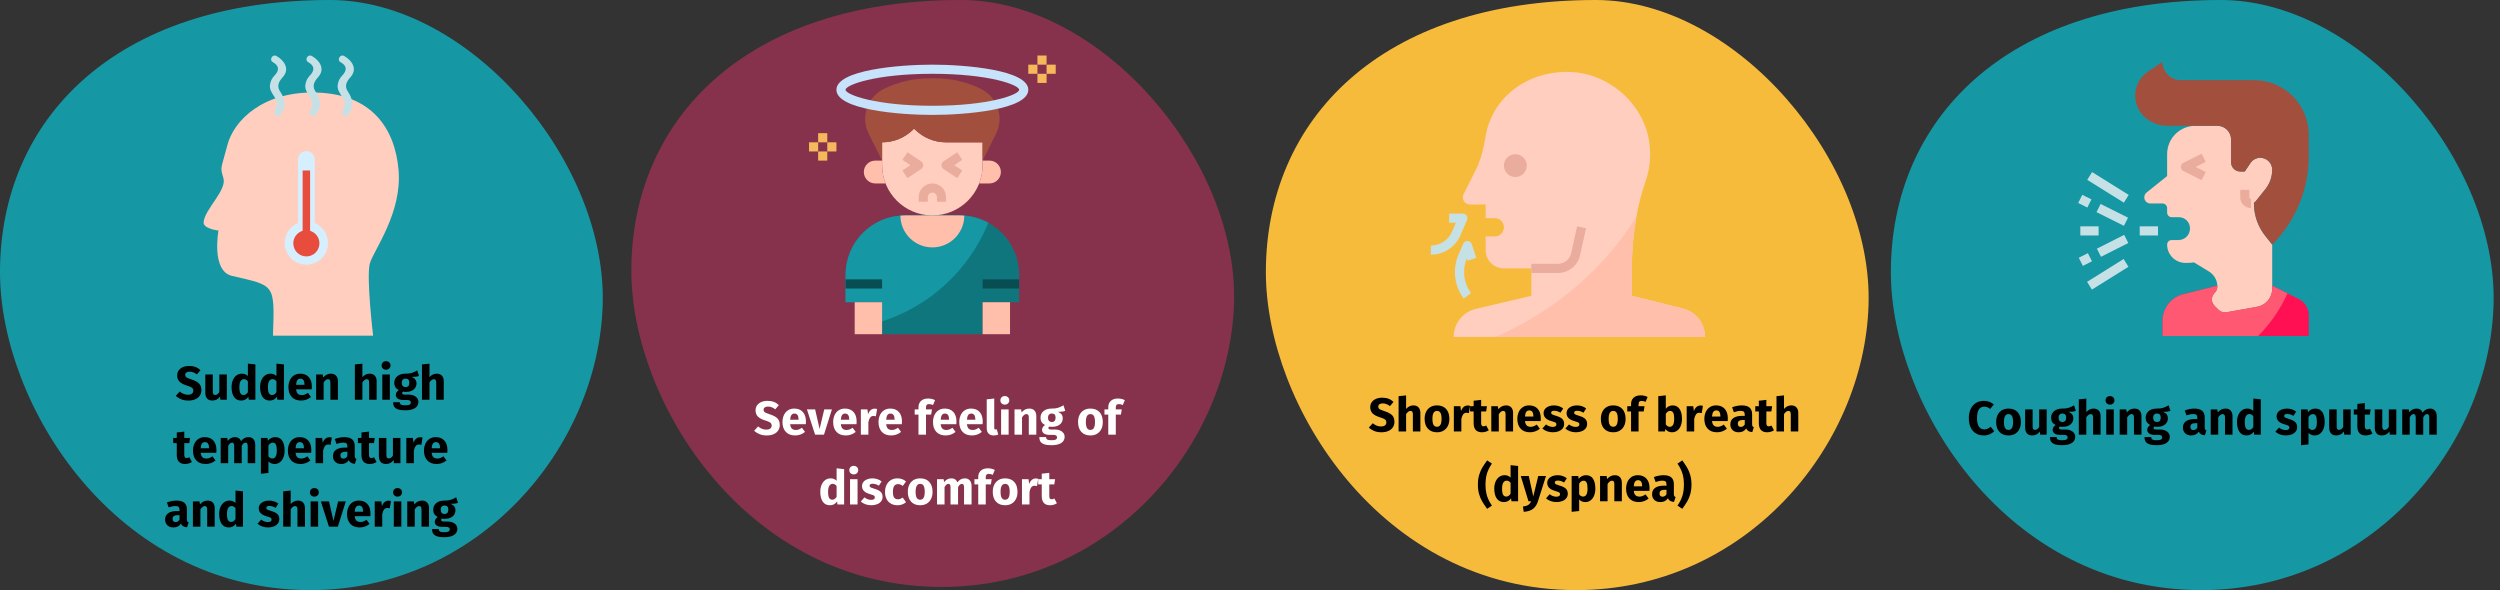 <?xml version="1.0" encoding="UTF-8"?>
<svg xmlns="http://www.w3.org/2000/svg" xmlns:xlink="http://www.w3.org/1999/xlink" width="788px" height="186px" viewBox="0 0 788 186" version="1.1">
  <rect x="0" y="0" width="788" height="186" fill="#333333" stroke="none"/>
  <title>Group 4@2x</title>
  <g id="Page-1" stroke="none" stroke-width="1" fill="none" fill-rule="evenodd">
    <g id="vorlage" transform="translate(-123, -1506)">
      <g id="Group-4" transform="translate(123, 1506)">
        <g id="Oval-Copy-2-Clipped" fill="#1598A4" fill-rule="nonzero">
          <path d="M97.864,186 C150.74,186 188.482,141.387 189.963,96.243 C191.444,51.099 148.284,0 103.966,0 C36.01,0 0,37.829 0,85.794 C0,127.513 36.292,186 97.864,186 Z" id="Oval-Copy-2"></path>
        </g>
        <g id="fever5-Clipped" transform="translate(64.173, 17.5)" fill-rule="nonzero">
          <g id="Group">
            <path d="M21.868,88.306 L53.433,88.306 C53.433,88.306 51.202,69.567 52.43,65.441 C53.657,61.313 62.58,49.602 61.464,36.217 C60.348,22.832 52.875,12.236 35.81,11.679 C18.745,11.12 9.487,20.49 7.479,28.297 C5.472,36.105 5.137,34.878 6.252,38.67 C7.368,42.462 0.41,48.376 0.006,52.502 C-0.201,54.62 4.691,55.178 4.691,55.178 C4.691,55.178 2.336,67.903 8.929,69.455 C22.502,72.65 22.425,71.686 21.868,88.306 Z" id="Path" fill="#FFCEBF"></path>
            <path d="M24.344,18.508 C25.178,17.244 25.847,15.693 25.418,14.138 C25.122,13.062 24.729,12.238 24.101,11.301 C22.962,9.605 23.741,8.159 24.942,6.837 C27.249,4.294 25.502,1.563 22.968,0.152 C21.699,-0.555 20.565,1.389 21.833,2.095 C24.005,3.304 23.789,4.822 22.371,6.294 C21.57,7.125 21.141,7.979 20.948,9.105 C20.391,12.357 24.8,13.735 22.401,17.373 C21.599,18.588 23.549,19.713 24.344,18.508 L24.344,18.508 Z" id="Path" fill="#C5E1E6"></path>
            <path d="M35.492,18.508 C36.326,17.244 36.995,15.693 36.566,14.138 C36.27,13.062 35.877,12.238 35.249,11.301 C34.11,9.605 34.889,8.159 36.09,6.837 C38.397,4.294 36.65,1.563 34.116,0.152 C32.847,-0.555 31.713,1.389 32.981,2.095 C35.152,3.304 34.937,4.822 33.518,6.294 C32.717,7.125 32.288,7.979 32.095,9.105 C31.538,12.357 35.948,13.735 33.548,17.373 C32.747,18.588 34.697,19.713 35.492,18.508 L35.492,18.508 Z" id="Path" fill="#C5E1E6"></path>
            <path d="M45.687,18.508 C46.521,17.244 47.19,15.693 46.762,14.138 C46.466,13.062 46.073,12.238 45.444,11.301 C44.306,9.605 45.084,8.159 46.286,6.837 C48.593,4.294 46.846,1.563 44.312,0.152 C43.043,-0.555 41.909,1.389 43.176,2.095 C45.348,3.304 45.132,4.822 43.714,6.294 C42.913,7.125 42.484,7.979 42.291,9.105 C41.734,12.357 46.143,13.735 43.744,17.373 C42.944,18.588 44.893,19.713 45.687,18.508 L45.687,18.508 Z" id="Path" fill="#C5E1E6"></path>
            <g transform="translate(25.562, 30.117)">
              <path d="M9.481,22.675 L9.481,2.65 C9.481,1.187 8.294,-3.05311332e-16 6.83,-3.05311332e-16 C5.367,-3.05311332e-16 4.18,1.187 4.18,2.65 L4.18,22.675 C1.724,23.71 3.33066907e-16,26.139 3.33066907e-16,28.972 C3.33066907e-16,32.744 3.058,35.803 6.83,35.803 C10.603,35.803 13.661,32.744 13.661,28.972 C13.661,26.14 11.937,23.71 9.481,22.675 Z" id="Path" fill="#D6EFFF"></path>
              <circle id="Oval" fill="#E74C3C" cx="6.831" cy="29.082" r="4.122"></circle>
              <path d="M8.009,6.119 L8.009,26.781 C8.009,27.431 7.481,27.959 6.831,27.959 L6.831,27.959 C6.181,27.959 5.653,27.431 5.653,26.781 L5.653,6.119" id="Path" fill="#E74C3C"></path>
            </g>
          </g>
        </g>
        <g id="Oval-Copy-10-Clipped" transform="translate(399, 0)" fill="#F7BB3C" fill-rule="nonzero">
          <path d="M97.864,186 C150.74,186 188.482,141.387 189.963,96.243 C191.444,51.099 148.284,0 103.966,0 C36.01,0 0,37.829 0,85.794 C0,127.513 36.292,186 97.864,186 Z" id="Oval-Copy-10"></path>
        </g>
        <g id="breathe-Clipped" transform="translate(451, 22.664)" fill-rule="nonzero">
          <g id="Group">
            <path d="M86.4,83.433 L86.4,83.536 L7.2,83.536 C7.2,79.317 10.102,75.653 14.209,74.687 L31.68,70.576 L31.68,61.936 L23.04,61.936 C19.859,61.936 17.28,59.357 17.28,56.176 L17.28,51.856 L20.16,51.856 C21.751,51.856 23.04,50.567 23.04,48.976 C23.04,47.386 21.751,46.096 20.16,46.096 L17.28,46.096 L17.28,41.776 L12.294,41.776 C11.526,41.775 10.814,41.377 10.41,40.724 C10.007,40.071 9.971,39.255 10.314,38.568 L14.841,29.538 C16.182,26.053 16.643,23.853 17.28,20.176 C19.417,7.86 30.589,-0.308 43.596,0.009 C56.194,0.317 67.444,10.247 68.931,22.761 C69.411,26.692 68.989,30.681 67.696,34.425 C66.429,38.102 65.451,41.873 64.771,45.702 C63.811,51.157 63.338,56.687 63.36,62.226 L63.36,70.576 L79.513,74.615 C83.56,75.626 86.4,79.262 86.4,83.433 L86.4,83.433 Z" id="Path" fill="#FFCEBF"></path>
            <path d="M-3.8369307e-15,57.616 L-3.8369307e-15,54.736 C2.919,54.738 5.557,52.999 6.705,50.315 L7.896,47.536 L5.76,47.536 L5.76,44.656 L10.08,44.656 C10.564,44.656 11.016,44.899 11.283,45.304 C11.549,45.708 11.594,46.219 11.403,46.664 L9.351,51.45 C7.751,55.193 4.071,57.619 -3.8369307e-15,57.616 L-3.8369307e-15,57.616 Z" id="Path" fill="#C5E1E6"></path>
            <path d="M10.368,71.441 C7.393,67.462 6.762,62.201 8.712,57.632 L10.196,54.169 C10.419,53.609 10.978,53.257 11.579,53.298 C12.176,53.323 12.695,53.714 12.884,54.281 L14.324,58.601 L11.593,59.512 L11.35,58.785 C9.814,62.403 10.317,66.565 12.672,69.712 L10.368,71.441 Z" id="Path" fill="#C5E1E6"></path>
            <circle id="Oval" fill="#EAAC9D" cx="26.64" cy="29.536" r="3.6"></circle>
            <path d="M40.019,63.376 L31.68,63.376 L31.68,60.496 L40.019,60.496 C42.047,60.506 43.806,59.096 44.236,57.114 L46.114,48.664 L48.926,49.288 L47.049,57.738 C46.33,61.042 43.399,63.392 40.019,63.376 Z" id="Path" fill="#EAAC9D"></path>
            <path d="M86.4,83.433 L86.4,83.536 L20.376,83.536 C34.731,77.342 52.304,65.608 64.771,45.702 C63.811,51.157 63.338,56.687 63.36,62.226 L63.36,70.576 L79.513,74.615 C83.56,75.626 86.4,79.262 86.4,83.433 L86.4,83.433 Z" id="Path" fill="#FFBFAB"></path>
          </g>
        </g>
        <g id="Oval-Copy-4-Clipped" transform="translate(199, 0)" fill="#87324C" fill-rule="nonzero">
          <path d="M97.864,185 C150.74,185 188.482,140.627 189.963,95.726 C191.444,50.825 148.284,0 103.966,0 C36.01,0 0,37.626 0,85.332 C0,126.828 36.292,185 97.864,185 Z" id="Oval-Copy-4"></path>
        </g>
        <g id="dizzy-Clipped" transform="translate(255, 17.5)" fill-rule="nonzero">
          <g id="Group">
            <path d="M23.04,77.76 L11.52,77.76 L11.52,69.12 C11.52,58.781 19.901,50.4 30.24,50.4 L47.52,50.4 C57.859,50.4 66.24,58.781 66.24,69.12 L66.24,77.76 L54.72,77.76 L54.72,87.84 L23.04,87.84 L23.04,77.76 Z" id="Path" fill="#10767E"></path>
            <path d="M56.519,52.705 C53.847,51.238 50.782,50.4 47.52,50.4 L30.24,50.4 C19.901,50.4 11.52,58.781 11.52,69.12 L11.52,77.76 L23.04,77.76 L23.04,83.802 C38.271,78.899 50.541,67.419 56.519,52.705 L56.519,52.705 Z" id="Path" fill="#1598A4"></path>
            <g id="Path" transform="translate(14.4, 23.04)">
              <polygon fill="#FFBFAB" points="0 54.72 8.64 54.72 8.64 64.8 0 64.8"></polygon>
              <polygon fill="#FFBFAB" points="40.32 54.72 48.96 54.72 48.96 64.8 40.32 64.8"></polygon>
              <path d="M24.48,27.36 C33.228,27.36 40.32,20.268 40.32,11.52 L40.32,4.32 L28.8,4.32 C25.112,4.32 21.576,2.856 18.968,0.248 L18.72,0 L18.472,0.248 C15.864,2.856 12.328,4.32 8.64,4.32 L8.64,11.52 C8.64,20.268 15.732,27.36 24.48,27.36 Z" fill="#FFCEBF"></path>
            </g>
            <path d="M59.918,18.233 C59.367,14.92 57.263,12.072 54.258,10.57 C49.827,8.353 44.941,7.2 39.986,7.2 L37.774,7.2 C32.819,7.2 27.933,8.353 23.501,10.57 C20.497,12.072 18.393,14.92 17.84,18.233 C17.476,20.422 17.813,22.67 18.805,24.654 L23.04,33.12 L23.04,27.36 C26.728,27.36 30.264,25.896 32.872,23.288 L33.12,23.04 L33.368,23.288 C35.976,25.896 39.512,27.36 43.2,27.36 L54.72,27.36 L54.72,33.12 L58.954,24.653 C59.946,22.668 60.284,20.421 59.918,18.233 Z" id="Path" fill="#A34F3E"></path>
            <path d="M23.04,34.56 L23.04,33.12 L20.88,33.12 C18.891,33.12 17.28,34.731 17.28,36.72 C17.28,38.709 18.891,40.32 20.88,40.32 L24.136,40.32 C23.437,38.533 23.04,36.595 23.04,34.56 Z" id="Path" fill="#FFBFAB"></path>
            <path d="M56.88,33.12 L54.72,33.12 L54.72,34.56 C54.72,36.595 54.323,38.533 53.624,40.32 L56.88,40.32 C58.869,40.32 60.48,38.709 60.48,36.72 C60.48,34.731 58.869,33.12 56.88,33.12 Z" id="Path" fill="#FFBFAB"></path>
            <path d="M38.88,60.48 C44.423,60.48 48.917,56.006 48.956,50.472 C48.48,50.436 48.005,50.4 47.52,50.4 L30.24,50.4 C29.755,50.4 29.28,50.436 28.804,50.472 C28.843,56.006 33.337,60.48 38.88,60.48 Z" id="Path" fill="#FFBFAB"></path>
            <polygon id="Path" fill="#084D52" points="11.52 70.56 23.04 70.56 23.04 73.44 11.52 73.44"></polygon>
            <polygon id="Path" fill="#084D52" points="54.72 70.56 66.24 70.56 66.24 73.44 54.72 73.44"></polygon>
            <path d="M31.039,38.638 L29.442,36.242 L31.964,34.56 L29.441,32.878 L31.038,30.482 L35.358,33.362 C35.76,33.63 36,34.079 36,34.56 C36,35.041 35.76,35.49 35.359,35.758 L31.039,38.638 Z" id="Path" fill="#EAAC9D"></path>
            <path d="M46.721,38.638 L42.401,35.758 C42,35.49 41.76,35.041 41.76,34.56 C41.76,34.079 42,33.63 42.401,33.362 L46.721,30.482 L48.318,32.878 L45.796,34.56 L48.319,36.242 L46.721,38.638 Z" id="Path" fill="#EAAC9D"></path>
            <path d="M43.2,46.08 L40.32,46.08 L40.32,44.64 C40.32,43.847 39.675,43.2 38.88,43.2 C38.085,43.2 37.44,43.847 37.44,44.64 L37.44,46.08 L34.56,46.08 L34.56,44.64 C34.56,42.258 36.498,40.32 38.88,40.32 C41.262,40.32 43.2,42.258 43.2,44.64 L43.2,46.08 Z" id="Path" fill="#EAAC9D"></path>
            <polygon id="Path" fill="#F5B95B" points="72 0 74.88 0 74.88 2.88 72 2.88"></polygon>
            <polygon id="Path" fill="#F5B95B" points="72 5.76 74.88 5.76 74.88 8.64 72 8.64"></polygon>
            <polygon id="Path" fill="#F5B95B" points="69.12 2.88 72 2.88 72 5.76 69.12 5.76"></polygon>
            <polygon id="Path" fill="#F5B95B" points="74.88 2.88 77.76 2.88 77.76 5.76 74.88 5.76"></polygon>
            <polygon id="Path" fill="#F5B95B" points="2.88 24.48 5.76 24.48 5.76 27.36 2.88 27.36"></polygon>
            <polygon id="Path" fill="#F5B95B" points="2.88 30.24 5.76 30.24 5.76 33.12 2.88 33.12"></polygon>
            <polygon id="Path" fill="#F5B95B" points="0 27.36 2.88 27.36 2.88 30.24 0 30.24"></polygon>
            <polygon id="Path" fill="#F5B95B" points="5.76 27.36 8.64 27.36 8.64 30.24 5.76 30.24"></polygon>
            <path d="M38.88,18.72 C28.42,18.72 8.64,17.065 8.64,10.8 C8.64,4.535 28.42,2.88 38.88,2.88 C49.34,2.88 69.12,4.535 69.12,10.8 C69.12,17.065 49.34,18.72 38.88,18.72 Z M38.88,5.76 C20.828,5.76 11.52,9.292 11.52,10.8 C11.52,12.308 20.828,15.84 38.88,15.84 C56.932,15.84 66.24,12.308 66.24,10.8 C66.24,9.292 56.932,5.76 38.88,5.76 Z" id="Shape" fill="#C7E2FB"></path>
          </g>
        </g>
        <g id="Oval-Copy-3-Clipped" transform="translate(596, 0)" fill="#1598A4" fill-rule="nonzero">
          <path d="M97.864,186 C150.74,186 188.482,141.387 189.963,96.243 C191.444,51.099 148.284,0 103.966,0 C36.01,0 0,37.829 0,85.794 C0,127.513 36.292,186 97.864,186 Z" id="Oval-Copy-3"></path>
        </g>
        <g id="cough4-Clipped" transform="translate(655.047, 19.5)" fill-rule="nonzero">
          <g id="Group">
            <path d="M61.153,70.56 L69.49,74.722 C71.442,75.698 72.674,77.694 72.673,79.877 L72.673,86.4 L26.593,86.4 L26.593,81.619 C26.593,77.657 29.287,74.203 33.13,73.238 L43.873,70.56 L43.873,70.805 C43.873,71.572 43.568,72.308 43.023,72.85 C41.907,73.973 41.907,75.787 43.023,76.91 L44.247,78.134 C44.916,78.8 45.868,79.096 46.796,78.926 L56.43,77.184 C59.168,76.683 61.157,74.295 61.153,71.51 L61.153,70.56 Z" id="Path" fill="#FF1053"></path>
            <path d="M61.153,57.6 L61.153,71.51 C61.157,74.295 59.168,76.683 56.43,77.184 L46.753,78.926 C45.825,79.096 44.873,78.8 44.204,78.134 L42.98,76.91 C41.863,75.787 41.863,73.973 42.98,72.85 C43.54,72.316 43.862,71.579 43.873,70.805 C43.87,68.866 42.854,67.069 41.194,66.067 L36.471,63.187 L36.543,63.187 C35.636,63.36 34.714,63.36 33.793,63.36 C30.612,63.36 28.033,60.781 28.033,57.6 C28.033,56.805 28.678,56.16 29.473,56.16 L31.633,56.16 C32.59,56.16 33.508,55.779 34.184,55.1 C34.859,54.422 35.237,53.503 35.233,52.546 L35.233,52.445 C35.233,51.518 34.864,50.63 34.207,49.976 C33.55,49.322 32.66,48.956 31.734,48.96 L29.473,48.96 C28.678,48.96 28.033,48.315 28.033,47.52 L28.033,46.08 C28.033,45.285 27.388,44.64 26.593,44.64 L22.777,44.64 C22.26,44.644 21.763,44.44 21.398,44.075 C21.033,43.709 20.829,43.213 20.833,42.696 C20.836,42.103 21.105,41.542 21.567,41.17 L28.033,36 L28.033,29.074 C28.033,27.939 28.248,26.816 28.666,25.762 C30.021,22.377 33.301,20.158 36.946,20.16 L43.873,20.16 C46.259,20.16 48.193,22.094 48.193,24.48 L48.193,31.68 C48.193,33.271 49.482,34.56 51.073,34.56 L52.513,34.56 L54.284,31.91 C54.977,30.869 56.144,30.242 57.394,30.24 C59.47,30.24 61.153,31.923 61.153,33.998 C61.152,36.229 60.39,38.393 58.993,40.133 L55.983,43.906 C55.818,44.104 55.618,44.27 55.393,44.395 L55.393,44.64 C55.391,48.368 56.661,51.985 58.993,54.893 L61.153,57.6 Z" id="Path" fill="#FFCEBF"></path>
            <path d="M61.153,57.6 C68.527,50.225 72.67,40.223 72.673,29.794 L72.673,23.04 C72.684,18.453 70.871,14.049 67.633,10.8 C64.401,7.58 60.027,5.768 55.465,5.76 L32.353,5.76 C29.172,5.76 26.593,3.181 26.593,5.1159076e-15 L21.999,3.053 C19.475,4.748 17.958,7.587 17.953,10.627 C17.954,13.041 18.912,15.356 20.617,17.064 C22.584,19.033 25.249,20.146 28.033,20.16 L43.873,20.16 C46.259,20.16 48.193,22.094 48.193,24.48 L48.193,31.68 C48.193,33.271 49.482,34.56 51.073,34.56 L52.513,34.56 L54.284,31.91 C54.977,30.869 56.144,30.242 57.394,30.24 C59.47,30.24 61.153,31.923 61.153,33.998 C61.152,36.229 60.39,38.393 58.993,40.133 L55.983,43.906 C55.823,44.103 55.628,44.269 55.407,44.395 L55.407,44.64 C55.405,48.368 56.675,51.985 59.007,54.893 L61.153,57.6 Z" id="Path" fill="#A34F3E"></path>
            <path d="M54.457,46.08 C53.559,46.08 52.699,45.723 52.064,45.089 C51.429,44.454 51.073,43.593 51.073,42.696 L51.073,40.32 L53.953,40.32 L53.953,42.696 C53.953,42.974 54.179,43.2 54.457,43.2 L54.457,46.08 Z" id="Path" fill="#EAAC9D"></path>
            <path d="M38.905,37.282 L33.145,34.402 C32.661,34.158 32.355,33.662 32.353,33.12 C32.349,32.573 32.656,32.07 33.145,31.824 L38.905,28.944 L40.201,31.522 L37.004,33.12 L40.201,34.704 L38.905,37.282 Z" id="Path" fill="#EAAC9D"></path>
            <g id="Path" transform="translate(0, 34.738)" fill="#C5E1E6">
              <polygon transform="translate(9.386, 4.822) rotate(-58.055) translate(-9.386, -4.822) " points="7.944 -1.979 10.828 -1.979 10.828 11.624 7.944 11.624"></polygon>
              <polygon transform="translate(9.32, 32.223) rotate(-32.005) translate(-9.32, -32.223) " points="2.53 30.783 16.109 30.783 16.109 33.663 2.53 33.663"></polygon>
              <polygon transform="translate(10.738, 13.495) rotate(-63.435) translate(-10.738, -13.495) " points="9.298 8.666 12.177 8.666 12.177 18.324 9.298 18.324"></polygon>
              <polygon transform="translate(2.086, 9.176) rotate(-63.435) translate(-2.086, -9.176) " points="0.646 7.564 3.525 7.564 3.525 10.788 0.646 10.788"></polygon>
              <polygon transform="translate(10.84, 23.247) rotate(-26.822) translate(-10.84, -23.247) " points="6.022 21.811 15.658 21.811 15.658 24.683 6.022 24.683"></polygon>
              <polygon transform="translate(2.264, 27.564) rotate(-26.822) translate(-2.264, -27.564) " points="0.656 26.128 3.873 26.128 3.873 29 0.656 29"></polygon>
              <polygon points="19.393 17.102 25.153 17.102 25.153 19.982 19.393 19.982"></polygon>
              <polygon points="0.673 17.102 6.433 17.102 6.433 19.982 0.673 19.982"></polygon>
            </g>
            <path d="M65.977,72.979 L61.153,70.56 L61.153,71.51 C61.157,74.295 59.168,76.683 56.43,77.184 L46.753,78.926 C45.825,79.096 44.873,78.8 44.204,78.134 L42.98,76.91 C41.863,75.787 41.863,73.973 42.98,72.85 C43.54,72.316 43.862,71.579 43.873,70.805 L43.873,70.56 L33.13,73.238 C29.287,74.203 26.593,77.657 26.593,81.619 L26.593,86.4 L56.718,86.4 C60.588,82.521 63.725,77.975 65.977,72.979 L65.977,72.979 Z" id="Path" fill="#FF5872"></path>
          </g>
        </g>
        <path d="M59.352,126.255 C60.203,126.255 60.938,126.118 61.557,125.843 C62.178,125.567 62.653,125.183 62.983,124.688 C63.312,124.192 63.477,123.62 63.477,122.97 C63.477,122.06 63.227,121.358 62.727,120.862 C62.227,120.368 61.447,119.95 60.388,119.61 C59.828,119.43 59.407,119.275 59.127,119.145 C58.847,119.015 58.653,118.877 58.542,118.733 C58.432,118.588 58.377,118.4 58.377,118.17 C58.377,117.84 58.502,117.588 58.752,117.412 C59.002,117.237 59.343,117.15 59.773,117.15 C60.583,117.15 61.343,117.44 62.053,118.02 L62.053,118.02 L63.193,116.685 C62.722,116.235 62.2,115.9 61.625,115.68 C61.05,115.46 60.373,115.35 59.593,115.35 C58.873,115.35 58.227,115.472 57.657,115.718 C57.087,115.963 56.642,116.312 56.322,116.767 C56.002,117.222 55.843,117.75 55.843,118.35 C55.843,119.13 56.085,119.775 56.57,120.285 C57.055,120.795 57.873,121.225 59.023,121.575 C59.532,121.735 59.922,121.885 60.193,122.025 C60.462,122.165 60.653,122.323 60.763,122.498 C60.873,122.672 60.928,122.89 60.928,123.15 C60.928,123.55 60.78,123.862 60.485,124.088 C60.19,124.312 59.788,124.425 59.278,124.425 C58.778,124.425 58.315,124.34 57.89,124.17 C57.465,124 57.053,123.745 56.653,123.405 L56.653,123.405 L55.407,124.77 C55.877,125.22 56.44,125.58 57.095,125.85 C57.75,126.12 58.502,126.255 59.352,126.255 Z M66.927,126.255 C67.957,126.255 68.763,125.835 69.343,124.995 L69.343,124.995 L69.448,126 L71.502,126 L71.502,118.035 L69.132,118.035 L69.132,123.57 C68.772,124.19 68.343,124.5 67.843,124.5 C67.582,124.5 67.39,124.422 67.265,124.267 C67.14,124.112 67.078,123.84 67.078,123.45 L67.078,123.45 L67.078,118.035 L64.707,118.035 L64.707,123.75 C64.707,124.54 64.895,125.155 65.27,125.595 C65.645,126.035 66.198,126.255 66.927,126.255 Z M76.017,126.255 C76.968,126.255 77.722,125.86 78.282,125.07 L78.282,125.07 L78.403,126 L80.502,126 L80.502,114.87 L78.132,114.615 L78.132,118.53 C77.632,118.03 77.002,117.78 76.243,117.78 C75.603,117.78 75.035,117.96 74.54,118.32 C74.045,118.68 73.662,119.18 73.392,119.82 C73.123,120.46 72.987,121.185 72.987,121.995 C72.987,123.315 73.245,124.355 73.76,125.115 C74.275,125.875 75.028,126.255 76.017,126.255 Z M76.752,124.515 C76.332,124.515 76.01,124.33 75.785,123.96 C75.56,123.59 75.448,122.94 75.448,122.01 C75.448,121.16 75.578,120.53 75.838,120.12 C76.097,119.71 76.448,119.505 76.888,119.505 C77.138,119.505 77.36,119.56 77.555,119.67 C77.75,119.78 77.942,119.95 78.132,120.18 L78.132,120.18 L78.132,123.615 C77.763,124.215 77.302,124.515 76.752,124.515 Z M85.017,126.255 C85.968,126.255 86.722,125.86 87.282,125.07 L87.282,125.07 L87.403,126 L89.502,126 L89.502,114.87 L87.132,114.615 L87.132,118.53 C86.632,118.03 86.002,117.78 85.243,117.78 C84.603,117.78 84.035,117.96 83.54,118.32 C83.045,118.68 82.662,119.18 82.392,119.82 C82.123,120.46 81.987,121.185 81.987,121.995 C81.987,123.315 82.245,124.355 82.76,125.115 C83.275,125.875 84.028,126.255 85.017,126.255 Z M85.752,124.515 C85.332,124.515 85.01,124.33 84.785,123.96 C84.56,123.59 84.448,122.94 84.448,122.01 C84.448,121.16 84.578,120.53 84.838,120.12 C85.097,119.71 85.448,119.505 85.888,119.505 C86.138,119.505 86.36,119.56 86.555,119.67 C86.75,119.78 86.942,119.95 87.132,120.18 L87.132,120.18 L87.132,123.615 C86.763,124.215 86.302,124.515 85.752,124.515 Z M94.918,126.255 C96.058,126.255 97.093,125.885 98.022,125.145 L98.022,125.145 L97.047,123.825 C96.698,124.065 96.373,124.243 96.073,124.358 C95.772,124.472 95.463,124.53 95.142,124.53 C94.612,124.53 94.198,124.395 93.897,124.125 C93.597,123.855 93.407,123.385 93.328,122.715 L93.328,122.715 L98.263,122.715 C98.293,122.475 98.308,122.19 98.308,121.86 C98.308,120.58 97.983,119.58 97.332,118.86 C96.683,118.14 95.782,117.78 94.632,117.78 C93.853,117.78 93.183,117.968 92.623,118.343 C92.062,118.718 91.638,119.228 91.347,119.873 C91.058,120.517 90.912,121.245 90.912,122.055 C90.912,123.335 91.257,124.355 91.948,125.115 C92.638,125.875 93.627,126.255 94.918,126.255 Z M95.983,121.29 L93.328,121.29 C93.377,120.6 93.515,120.105 93.74,119.805 C93.965,119.505 94.282,119.355 94.692,119.355 C95.532,119.355 95.963,119.965 95.983,121.185 L95.983,121.185 L95.983,121.29 Z M102.013,126 L102.013,120.555 C102.453,119.865 102.912,119.52 103.392,119.52 C103.642,119.52 103.83,119.597 103.955,119.752 C104.08,119.907 104.142,120.185 104.142,120.585 L104.142,120.585 L104.142,126 L106.513,126 L106.513,120.18 C106.513,119.42 106.317,118.83 105.927,118.41 C105.537,117.99 104.998,117.78 104.308,117.78 C103.817,117.78 103.375,117.88 102.98,118.08 C102.585,118.28 102.218,118.58 101.877,118.98 L101.877,118.98 L101.713,118.035 L99.642,118.035 L99.642,126 L102.013,126 Z M114.222,126 L114.222,120.54 C114.662,119.86 115.123,119.52 115.603,119.52 C115.843,119.52 116.028,119.597 116.157,119.752 C116.287,119.907 116.353,120.185 116.353,120.585 L116.353,120.585 L116.353,126 L118.722,126 L118.722,120.18 C118.722,119.42 118.528,118.83 118.138,118.41 C117.748,117.99 117.207,117.78 116.517,117.78 C116.058,117.78 115.642,117.873 115.272,118.058 C114.903,118.243 114.552,118.52 114.222,118.89 L114.222,118.89 L114.222,114.63 L111.853,114.87 L111.853,126 L114.222,126 Z M121.677,116.535 C122.088,116.535 122.425,116.407 122.69,116.153 C122.955,115.897 123.088,115.575 123.088,115.185 C123.088,114.795 122.955,114.472 122.69,114.218 C122.425,113.963 122.088,113.835 121.677,113.835 C121.267,113.835 120.933,113.963 120.672,114.218 C120.412,114.472 120.282,114.795 120.282,115.185 C120.282,115.575 120.412,115.897 120.672,116.153 C120.933,116.407 121.267,116.535 121.677,116.535 Z M122.877,126 L122.877,118.035 L120.507,118.035 L120.507,126 L122.877,126 Z M127.707,129.33 C129.058,129.33 130.09,129.097 130.805,128.632 C131.52,128.167 131.877,127.52 131.877,126.69 C131.877,126.25 131.752,125.855 131.502,125.505 C131.252,125.155 130.898,124.88 130.438,124.68 C129.977,124.48 129.442,124.38 128.833,124.38 L128.833,124.38 L127.632,124.38 C127.282,124.38 127.05,124.338 126.935,124.252 C126.82,124.168 126.763,124.05 126.763,123.9 C126.763,123.81 126.785,123.722 126.83,123.638 C126.875,123.552 126.938,123.49 127.017,123.45 C127.308,123.51 127.612,123.54 127.933,123.54 C128.613,123.54 129.205,123.425 129.71,123.195 C130.215,122.965 130.602,122.647 130.873,122.243 C131.143,121.838 131.278,121.38 131.278,120.87 C131.278,120.36 131.157,119.945 130.917,119.625 C130.678,119.305 130.298,119.035 129.778,118.815 C130.787,118.815 131.553,118.71 132.072,118.5 L132.072,118.5 L131.518,116.745 C130.928,117.095 130.355,117.36 129.8,117.54 C129.245,117.72 128.567,117.8 127.767,117.78 C126.718,117.78 125.873,118.043 125.233,118.567 C124.593,119.093 124.272,119.8 124.272,120.69 C124.272,121.21 124.385,121.653 124.61,122.017 C124.835,122.382 125.198,122.7 125.698,122.97 C125.407,123.15 125.177,123.377 125.007,123.653 C124.838,123.927 124.752,124.21 124.752,124.5 C124.752,124.96 124.955,125.338 125.36,125.632 C125.765,125.927 126.377,126.075 127.198,126.075 L127.198,126.075 L128.352,126.075 C128.732,126.075 129.018,126.145 129.208,126.285 C129.398,126.425 129.493,126.615 129.493,126.855 C129.493,127.145 129.368,127.368 129.118,127.522 C128.868,127.677 128.417,127.755 127.767,127.755 C127.297,127.755 126.938,127.72 126.688,127.65 C126.438,127.58 126.265,127.475 126.17,127.335 C126.075,127.195 126.028,127.005 126.028,126.765 L126.028,126.765 L123.897,126.765 C123.897,127.325 124.01,127.79 124.235,128.16 C124.46,128.53 124.853,128.817 125.412,129.023 C125.972,129.227 126.737,129.33 127.707,129.33 Z M127.828,122.01 C127.457,122.01 127.165,121.892 126.95,121.657 C126.735,121.422 126.627,121.09 126.627,120.66 C126.627,120.25 126.735,119.927 126.95,119.692 C127.165,119.457 127.457,119.34 127.828,119.34 C128.627,119.34 129.028,119.77 129.028,120.63 C129.028,121.09 128.925,121.435 128.72,121.665 C128.515,121.895 128.218,122.01 127.828,122.01 Z M135.373,126 L135.373,120.54 C135.812,119.86 136.273,119.52 136.752,119.52 C136.993,119.52 137.178,119.597 137.308,119.752 C137.438,119.907 137.502,120.185 137.502,120.585 L137.502,120.585 L137.502,126 L139.873,126 L139.873,120.18 C139.873,119.42 139.678,118.83 139.287,118.41 C138.898,117.99 138.357,117.78 137.667,117.78 C137.208,117.78 136.792,117.873 136.423,118.058 C136.053,118.243 135.702,118.52 135.373,118.89 L135.373,118.89 L135.373,114.63 L133.002,114.87 L133.002,126 L135.373,126 Z M58.325,146.255 C58.705,146.255 59.087,146.2 59.472,146.09 C59.858,145.98 60.195,145.825 60.485,145.625 L60.485,145.625 L59.69,144.125 C59.39,144.295 59.105,144.38 58.835,144.38 C58.575,144.38 58.385,144.3 58.265,144.14 C58.145,143.98 58.085,143.715 58.085,143.345 L58.085,143.345 L58.085,139.685 L59.66,139.685 L59.915,138.035 L58.085,138.035 L58.085,136.04 L55.715,136.31 L55.715,138.035 L54.59,138.035 L54.59,139.685 L55.715,139.685 L55.715,143.375 C55.715,145.285 56.585,146.245 58.325,146.255 Z M64.835,146.255 C65.975,146.255 67.01,145.885 67.94,145.145 L67.94,145.145 L66.965,143.825 C66.615,144.065 66.29,144.243 65.99,144.357 C65.69,144.472 65.38,144.53 65.06,144.53 C64.53,144.53 64.115,144.395 63.815,144.125 C63.515,143.855 63.325,143.385 63.245,142.715 L63.245,142.715 L68.18,142.715 C68.21,142.475 68.225,142.19 68.225,141.86 C68.225,140.58 67.9,139.58 67.25,138.86 C66.6,138.14 65.7,137.78 64.55,137.78 C63.77,137.78 63.1,137.968 62.54,138.343 C61.98,138.718 61.555,139.227 61.265,139.873 C60.975,140.518 60.83,141.245 60.83,142.055 C60.83,143.335 61.175,144.355 61.865,145.115 C62.555,145.875 63.545,146.255 64.835,146.255 Z M65.9,141.29 L63.245,141.29 C63.295,140.6 63.432,140.105 63.657,139.805 C63.883,139.505 64.2,139.355 64.61,139.355 C65.45,139.355 65.88,139.965 65.9,141.185 L65.9,141.185 L65.9,141.29 Z M71.93,146 L71.93,140.555 C72.11,140.215 72.297,139.958 72.493,139.782 C72.688,139.607 72.905,139.52 73.145,139.52 C73.595,139.52 73.82,139.875 73.82,140.585 L73.82,140.585 L73.82,146 L76.19,146 L76.19,140.555 C76.37,140.205 76.555,139.945 76.745,139.775 C76.935,139.605 77.155,139.52 77.405,139.52 C77.855,139.52 78.08,139.875 78.08,140.585 L78.08,140.585 L78.08,146 L80.45,146 L80.45,140.18 C80.45,139.43 80.26,138.843 79.88,138.417 C79.5,137.993 78.995,137.78 78.365,137.78 C77.865,137.78 77.422,137.882 77.037,138.088 C76.653,138.292 76.3,138.61 75.98,139.04 C75.83,138.64 75.593,138.33 75.267,138.11 C74.942,137.89 74.555,137.78 74.105,137.78 C73.625,137.78 73.198,137.877 72.823,138.072 C72.448,138.268 72.105,138.565 71.795,138.965 L71.795,138.965 L71.63,138.035 L69.56,138.035 L69.56,146 L71.93,146 Z M82.235,149.33 L84.605,149.075 L84.605,145.43 C85.095,145.98 85.74,146.255 86.54,146.255 C87.18,146.255 87.74,146.072 88.22,145.708 C88.7,145.343 89.067,144.838 89.323,144.192 C89.578,143.548 89.705,142.815 89.705,141.995 C89.705,140.665 89.46,139.63 88.97,138.89 C88.48,138.15 87.735,137.78 86.735,137.78 C86.315,137.78 85.905,137.873 85.505,138.058 C85.105,138.243 84.75,138.53 84.44,138.92 L84.44,138.92 L84.32,138.035 L82.235,138.035 L82.235,149.33 Z M85.82,144.515 C85.33,144.515 84.925,144.28 84.605,143.81 L84.605,143.81 L84.605,140.45 C84.785,140.15 84.993,139.92 85.228,139.76 C85.463,139.6 85.715,139.52 85.985,139.52 C86.405,139.52 86.72,139.702 86.93,140.067 C87.14,140.433 87.245,141.085 87.245,142.025 C87.245,143.685 86.77,144.515 85.82,144.515 Z M94.745,146.255 C95.885,146.255 96.92,145.885 97.85,145.145 L97.85,145.145 L96.875,143.825 C96.525,144.065 96.2,144.243 95.9,144.357 C95.6,144.472 95.29,144.53 94.97,144.53 C94.44,144.53 94.025,144.395 93.725,144.125 C93.425,143.855 93.235,143.385 93.155,142.715 L93.155,142.715 L98.09,142.715 C98.12,142.475 98.135,142.19 98.135,141.86 C98.135,140.58 97.81,139.58 97.16,138.86 C96.51,138.14 95.61,137.78 94.46,137.78 C93.68,137.78 93.01,137.968 92.45,138.343 C91.89,138.718 91.465,139.227 91.175,139.873 C90.885,140.518 90.74,141.245 90.74,142.055 C90.74,143.335 91.085,144.355 91.775,145.115 C92.465,145.875 93.455,146.255 94.745,146.255 Z M95.81,141.29 L93.155,141.29 C93.205,140.6 93.343,140.105 93.567,139.805 C93.793,139.505 94.11,139.355 94.52,139.355 C95.36,139.355 95.79,139.965 95.81,141.185 L95.81,141.185 L95.81,141.29 Z M101.84,146 L101.84,142.055 C101.98,141.405 102.172,140.917 102.418,140.593 C102.662,140.268 103.02,140.105 103.49,140.105 C103.67,140.105 103.91,140.14 104.21,140.21 L104.21,140.21 L104.585,137.915 C104.345,137.845 104.08,137.81 103.79,137.81 C103.33,137.81 102.918,137.968 102.552,138.282 C102.188,138.597 101.915,139.03 101.735,139.58 L101.735,139.58 L101.54,138.035 L99.47,138.035 L99.47,146 L101.84,146 Z M107.54,146.255 C108.62,146.255 109.42,145.855 109.94,145.055 C110.11,145.435 110.35,145.713 110.66,145.887 C110.97,146.062 111.37,146.17 111.86,146.21 L111.86,146.21 L112.355,144.665 C112.165,144.595 112.028,144.49 111.942,144.35 C111.858,144.21 111.815,143.99 111.815,143.69 L111.815,143.69 L111.815,140.6 C111.815,139.66 111.55,138.955 111.02,138.485 C110.49,138.015 109.655,137.78 108.515,137.78 C108.065,137.78 107.578,137.83 107.052,137.93 C106.528,138.03 106.015,138.175 105.515,138.365 L105.515,138.365 L106.055,139.925 C106.445,139.795 106.825,139.692 107.195,139.618 C107.565,139.542 107.88,139.505 108.14,139.505 C108.64,139.505 108.99,139.593 109.19,139.768 C109.39,139.942 109.49,140.265 109.49,140.735 L109.49,140.735 L109.49,141.08 L108.68,141.08 C107.47,141.08 106.545,141.31 105.905,141.77 C105.265,142.23 104.945,142.895 104.945,143.765 C104.945,144.505 105.18,145.105 105.65,145.565 C106.12,146.025 106.75,146.255 107.54,146.255 Z M108.23,144.56 C107.94,144.56 107.713,144.472 107.547,144.298 C107.382,144.123 107.3,143.875 107.3,143.555 C107.3,143.155 107.433,142.86 107.698,142.67 C107.963,142.48 108.365,142.385 108.905,142.385 L108.905,142.385 L109.49,142.385 L109.49,143.795 C109.19,144.305 108.77,144.56 108.23,144.56 Z M116.54,146.255 C116.92,146.255 117.302,146.2 117.688,146.09 C118.073,145.98 118.41,145.825 118.7,145.625 L118.7,145.625 L117.905,144.125 C117.605,144.295 117.32,144.38 117.05,144.38 C116.79,144.38 116.6,144.3 116.48,144.14 C116.36,143.98 116.3,143.715 116.3,143.345 L116.3,143.345 L116.3,139.685 L117.875,139.685 L118.13,138.035 L116.3,138.035 L116.3,136.04 L113.93,136.31 L113.93,138.035 L112.805,138.035 L112.805,139.685 L113.93,139.685 L113.93,143.375 C113.93,145.285 114.8,146.245 116.54,146.255 Z M121.64,146.255 C122.67,146.255 123.475,145.835 124.055,144.995 L124.055,144.995 L124.16,146 L126.215,146 L126.215,138.035 L123.845,138.035 L123.845,143.57 C123.485,144.19 123.055,144.5 122.555,144.5 C122.295,144.5 122.103,144.423 121.978,144.268 C121.853,144.113 121.79,143.84 121.79,143.45 L121.79,143.45 L121.79,138.035 L119.42,138.035 L119.42,143.75 C119.42,144.54 119.608,145.155 119.983,145.595 C120.358,146.035 120.91,146.255 121.64,146.255 Z M130.445,146 L130.445,142.055 C130.585,141.405 130.778,140.917 131.023,140.593 C131.268,140.268 131.625,140.105 132.095,140.105 C132.275,140.105 132.515,140.14 132.815,140.21 L132.815,140.21 L133.19,137.915 C132.95,137.845 132.685,137.81 132.395,137.81 C131.935,137.81 131.523,137.968 131.157,138.282 C130.792,138.597 130.52,139.03 130.34,139.58 L130.34,139.58 L130.145,138.035 L128.075,138.035 L128.075,146 L130.445,146 Z M137.645,146.255 C138.785,146.255 139.82,145.885 140.75,145.145 L140.75,145.145 L139.775,143.825 C139.425,144.065 139.1,144.243 138.8,144.357 C138.5,144.472 138.19,144.53 137.87,144.53 C137.34,144.53 136.925,144.395 136.625,144.125 C136.325,143.855 136.135,143.385 136.055,142.715 L136.055,142.715 L140.99,142.715 C141.02,142.475 141.035,142.19 141.035,141.86 C141.035,140.58 140.71,139.58 140.06,138.86 C139.41,138.14 138.51,137.78 137.36,137.78 C136.58,137.78 135.91,137.968 135.35,138.343 C134.79,138.718 134.365,139.227 134.075,139.873 C133.785,140.518 133.64,141.245 133.64,142.055 C133.64,143.335 133.985,144.355 134.675,145.115 C135.365,145.875 136.355,146.255 137.645,146.255 Z M138.71,141.29 L136.055,141.29 C136.105,140.6 136.243,140.105 136.468,139.805 C136.692,139.505 137.01,139.355 137.42,139.355 C138.26,139.355 138.69,139.965 138.71,141.185 L138.71,141.185 L138.71,141.29 Z M54.635,166.255 C55.715,166.255 56.515,165.855 57.035,165.055 C57.205,165.435 57.445,165.713 57.755,165.887 C58.065,166.062 58.465,166.17 58.955,166.21 L58.955,166.21 L59.45,164.665 C59.26,164.595 59.123,164.49 59.038,164.35 C58.953,164.21 58.91,163.99 58.91,163.69 L58.91,163.69 L58.91,160.6 C58.91,159.66 58.645,158.955 58.115,158.485 C57.585,158.015 56.75,157.78 55.61,157.78 C55.16,157.78 54.672,157.83 54.148,157.93 C53.623,158.03 53.11,158.175 52.61,158.365 L52.61,158.365 L53.15,159.925 C53.54,159.795 53.92,159.692 54.29,159.618 C54.66,159.542 54.975,159.505 55.235,159.505 C55.735,159.505 56.085,159.593 56.285,159.768 C56.485,159.942 56.585,160.265 56.585,160.735 L56.585,160.735 L56.585,161.08 L55.775,161.08 C54.565,161.08 53.64,161.31 53,161.77 C52.36,162.23 52.04,162.895 52.04,163.765 C52.04,164.505 52.275,165.105 52.745,165.565 C53.215,166.025 53.845,166.255 54.635,166.255 Z M55.325,164.56 C55.035,164.56 54.807,164.472 54.642,164.298 C54.477,164.123 54.395,163.875 54.395,163.555 C54.395,163.155 54.528,162.86 54.792,162.67 C55.057,162.48 55.46,162.385 56,162.385 L56,162.385 L56.585,162.385 L56.585,163.795 C56.285,164.305 55.865,164.56 55.325,164.56 Z M63.17,166 L63.17,160.555 C63.61,159.865 64.07,159.52 64.55,159.52 C64.8,159.52 64.987,159.597 65.112,159.752 C65.237,159.907 65.3,160.185 65.3,160.585 L65.3,160.585 L65.3,166 L67.67,166 L67.67,160.18 C67.67,159.42 67.475,158.83 67.085,158.41 C66.695,157.99 66.155,157.78 65.465,157.78 C64.975,157.78 64.532,157.88 64.138,158.08 C63.742,158.28 63.375,158.58 63.035,158.98 L63.035,158.98 L62.87,158.035 L60.8,158.035 L60.8,166 L63.17,166 Z M72.11,166.255 C73.06,166.255 73.815,165.86 74.375,165.07 L74.375,165.07 L74.495,166 L76.595,166 L76.595,154.87 L74.225,154.615 L74.225,158.53 C73.725,158.03 73.095,157.78 72.335,157.78 C71.695,157.78 71.127,157.96 70.632,158.32 C70.138,158.68 69.755,159.18 69.485,159.82 C69.215,160.46 69.08,161.185 69.08,161.995 C69.08,163.315 69.338,164.355 69.853,165.115 C70.368,165.875 71.12,166.255 72.11,166.255 Z M72.845,164.515 C72.425,164.515 72.103,164.33 71.877,163.96 C71.653,163.59 71.54,162.94 71.54,162.01 C71.54,161.16 71.67,160.53 71.93,160.12 C72.19,159.71 72.54,159.505 72.98,159.505 C73.23,159.505 73.453,159.56 73.647,159.67 C73.843,159.78 74.035,159.95 74.225,160.18 L74.225,160.18 L74.225,163.615 C73.855,164.215 73.395,164.515 72.845,164.515 Z M84.5,166.255 C85.16,166.255 85.76,166.15 86.3,165.94 C86.84,165.73 87.265,165.428 87.575,165.032 C87.885,164.637 88.04,164.17 88.04,163.63 C88.04,162.95 87.838,162.417 87.433,162.032 C87.028,161.648 86.41,161.335 85.58,161.095 C85.1,160.955 84.745,160.835 84.515,160.735 C84.285,160.635 84.132,160.537 84.058,160.442 C83.983,160.347 83.945,160.225 83.945,160.075 C83.945,159.885 84.028,159.738 84.192,159.632 C84.358,159.528 84.595,159.475 84.905,159.475 C85.565,159.475 86.22,159.68 86.87,160.09 L86.87,160.09 L87.74,158.755 C87.36,158.445 86.92,158.205 86.42,158.035 C85.92,157.865 85.385,157.78 84.815,157.78 C84.165,157.78 83.593,157.887 83.097,158.102 C82.603,158.317 82.222,158.607 81.957,158.972 C81.692,159.338 81.56,159.75 81.56,160.21 C81.56,160.82 81.755,161.33 82.145,161.74 C82.535,162.15 83.125,162.47 83.915,162.7 C84.415,162.84 84.78,162.958 85.01,163.053 C85.24,163.148 85.395,163.25 85.475,163.36 C85.555,163.47 85.595,163.62 85.595,163.81 C85.595,164.05 85.493,164.235 85.287,164.365 C85.082,164.495 84.8,164.56 84.44,164.56 C83.7,164.56 82.995,164.3 82.325,163.78 L82.325,163.78 L81.17,165.07 C81.57,165.44 82.058,165.73 82.632,165.94 C83.207,166.15 83.83,166.255 84.5,166.255 Z M91.625,166 L91.625,160.54 C92.065,159.86 92.525,159.52 93.005,159.52 C93.245,159.52 93.43,159.597 93.56,159.752 C93.69,159.907 93.755,160.185 93.755,160.585 L93.755,160.585 L93.755,166 L96.125,166 L96.125,160.18 C96.125,159.42 95.93,158.83 95.54,158.41 C95.15,157.99 94.61,157.78 93.92,157.78 C93.46,157.78 93.045,157.873 92.675,158.058 C92.305,158.243 91.955,158.52 91.625,158.89 L91.625,158.89 L91.625,154.63 L89.255,154.87 L89.255,166 L91.625,166 Z M99.08,156.535 C99.49,156.535 99.828,156.407 100.093,156.153 C100.358,155.898 100.49,155.575 100.49,155.185 C100.49,154.795 100.358,154.472 100.093,154.218 C99.828,153.963 99.49,153.835 99.08,153.835 C98.67,153.835 98.335,153.963 98.075,154.218 C97.815,154.472 97.685,154.795 97.685,155.185 C97.685,155.575 97.815,155.898 98.075,156.153 C98.335,156.407 98.67,156.535 99.08,156.535 Z M100.28,166 L100.28,158.035 L97.91,158.035 L97.91,166 L100.28,166 Z M106.49,166 L108.995,158.035 L106.58,158.035 L105.11,164.2 L103.7,158.035 L101.12,158.035 L103.685,166 L106.49,166 Z M113.39,166.255 C114.53,166.255 115.565,165.885 116.495,165.145 L116.495,165.145 L115.52,163.825 C115.17,164.065 114.845,164.243 114.545,164.357 C114.245,164.472 113.935,164.53 113.615,164.53 C113.085,164.53 112.67,164.395 112.37,164.125 C112.07,163.855 111.88,163.385 111.8,162.715 L111.8,162.715 L116.735,162.715 C116.765,162.475 116.78,162.19 116.78,161.86 C116.78,160.58 116.455,159.58 115.805,158.86 C115.155,158.14 114.255,157.78 113.105,157.78 C112.325,157.78 111.655,157.968 111.095,158.343 C110.535,158.718 110.11,159.227 109.82,159.873 C109.53,160.518 109.385,161.245 109.385,162.055 C109.385,163.335 109.73,164.355 110.42,165.115 C111.11,165.875 112.1,166.255 113.39,166.255 Z M114.455,161.29 L111.8,161.29 C111.85,160.6 111.987,160.105 112.213,159.805 C112.438,159.505 112.755,159.355 113.165,159.355 C114.005,159.355 114.435,159.965 114.455,161.185 L114.455,161.185 L114.455,161.29 Z M120.485,166 L120.485,162.055 C120.625,161.405 120.817,160.917 121.062,160.593 C121.308,160.268 121.665,160.105 122.135,160.105 C122.315,160.105 122.555,160.14 122.855,160.21 L122.855,160.21 L123.23,157.915 C122.99,157.845 122.725,157.81 122.435,157.81 C121.975,157.81 121.562,157.968 121.198,158.282 C120.832,158.597 120.56,159.03 120.38,159.58 L120.38,159.58 L120.185,158.035 L118.115,158.035 L118.115,166 L120.485,166 Z M125.3,156.535 C125.71,156.535 126.047,156.407 126.312,156.153 C126.578,155.898 126.71,155.575 126.71,155.185 C126.71,154.795 126.578,154.472 126.312,154.218 C126.047,153.963 125.71,153.835 125.3,153.835 C124.89,153.835 124.555,153.963 124.295,154.218 C124.035,154.472 123.905,154.795 123.905,155.185 C123.905,155.575 124.035,155.898 124.295,156.153 C124.555,156.407 124.89,156.535 125.3,156.535 Z M126.5,166 L126.5,158.035 L124.13,158.035 L124.13,166 L126.5,166 Z M130.73,166 L130.73,160.555 C131.17,159.865 131.63,159.52 132.11,159.52 C132.36,159.52 132.548,159.597 132.673,159.752 C132.798,159.907 132.86,160.185 132.86,160.585 L132.86,160.585 L132.86,166 L135.23,166 L135.23,160.18 C135.23,159.42 135.035,158.83 134.645,158.41 C134.255,157.99 133.715,157.78 133.025,157.78 C132.535,157.78 132.093,157.88 131.697,158.08 C131.303,158.28 130.935,158.58 130.595,158.98 L130.595,158.98 L130.43,158.035 L128.36,158.035 L128.36,166 L130.73,166 Z M139.985,169.33 C141.335,169.33 142.368,169.097 143.083,168.632 C143.798,168.167 144.155,167.52 144.155,166.69 C144.155,166.25 144.03,165.855 143.78,165.505 C143.53,165.155 143.175,164.88 142.715,164.68 C142.255,164.48 141.72,164.38 141.11,164.38 L141.11,164.38 L139.91,164.38 C139.56,164.38 139.327,164.338 139.213,164.252 C139.097,164.167 139.04,164.05 139.04,163.9 C139.04,163.81 139.062,163.722 139.107,163.637 C139.153,163.553 139.215,163.49 139.295,163.45 C139.585,163.51 139.89,163.54 140.21,163.54 C140.89,163.54 141.482,163.425 141.988,163.195 C142.493,162.965 142.88,162.648 143.15,162.243 C143.42,161.838 143.555,161.38 143.555,160.87 C143.555,160.36 143.435,159.945 143.195,159.625 C142.955,159.305 142.575,159.035 142.055,158.815 C143.065,158.815 143.83,158.71 144.35,158.5 L144.35,158.5 L143.795,156.745 C143.205,157.095 142.632,157.36 142.077,157.54 C141.523,157.72 140.845,157.8 140.045,157.78 C138.995,157.78 138.15,158.042 137.51,158.567 C136.87,159.093 136.55,159.8 136.55,160.69 C136.55,161.21 136.662,161.653 136.887,162.018 C137.113,162.382 137.475,162.7 137.975,162.97 C137.685,163.15 137.455,163.377 137.285,163.653 C137.115,163.928 137.03,164.21 137.03,164.5 C137.03,164.96 137.232,165.338 137.637,165.632 C138.042,165.928 138.655,166.075 139.475,166.075 L139.475,166.075 L140.63,166.075 C141.01,166.075 141.295,166.145 141.485,166.285 C141.675,166.425 141.77,166.615 141.77,166.855 C141.77,167.145 141.645,167.368 141.395,167.523 C141.145,167.678 140.695,167.755 140.045,167.755 C139.575,167.755 139.215,167.72 138.965,167.65 C138.715,167.58 138.542,167.475 138.447,167.335 C138.352,167.195 138.305,167.005 138.305,166.765 L138.305,166.765 L136.175,166.765 C136.175,167.325 136.287,167.79 136.512,168.16 C136.738,168.53 137.13,168.817 137.69,169.023 C138.25,169.227 139.015,169.33 139.985,169.33 Z M140.105,162.01 C139.735,162.01 139.442,161.893 139.227,161.657 C139.012,161.423 138.905,161.09 138.905,160.66 C138.905,160.25 139.012,159.928 139.227,159.692 C139.442,159.458 139.735,159.34 140.105,159.34 C140.905,159.34 141.305,159.77 141.305,160.63 C141.305,161.09 141.202,161.435 140.998,161.665 C140.792,161.895 140.495,162.01 140.105,162.01 Z" id="Suddenhightemperatureandshivering" fill="#000000" fill-rule="nonzero"></path>
        <path d="M241.657,137.255 C242.507,137.255 243.243,137.118 243.863,136.843 C244.482,136.567 244.958,136.183 245.287,135.688 C245.618,135.192 245.782,134.62 245.782,133.97 C245.782,133.06 245.532,132.357 245.032,131.863 C244.532,131.368 243.752,130.95 242.692,130.61 C242.132,130.43 241.713,130.275 241.433,130.145 C241.153,130.015 240.958,129.877 240.847,129.732 C240.738,129.588 240.683,129.4 240.683,129.17 C240.683,128.84 240.808,128.588 241.058,128.412 C241.308,128.238 241.648,128.15 242.077,128.15 C242.887,128.15 243.648,128.44 244.357,129.02 L244.357,129.02 L245.498,127.685 C245.028,127.235 244.505,126.9 243.93,126.68 C243.355,126.46 242.678,126.35 241.898,126.35 C241.178,126.35 240.532,126.472 239.963,126.718 C239.393,126.963 238.947,127.312 238.627,127.767 C238.308,128.222 238.148,128.75 238.148,129.35 C238.148,130.13 238.39,130.775 238.875,131.285 C239.36,131.795 240.178,132.225 241.327,132.575 C241.838,132.735 242.227,132.885 242.498,133.025 C242.768,133.165 242.958,133.322 243.067,133.498 C243.178,133.673 243.232,133.89 243.232,134.15 C243.232,134.55 243.085,134.863 242.79,135.088 C242.495,135.312 242.093,135.425 241.583,135.425 C241.083,135.425 240.62,135.34 240.195,135.17 C239.77,135 239.357,134.745 238.958,134.405 L238.958,134.405 L237.713,135.77 C238.183,136.22 238.745,136.58 239.4,136.85 C240.055,137.12 240.808,137.255 241.657,137.255 Z M250.643,137.255 C251.782,137.255 252.817,136.885 253.748,136.145 L253.748,136.145 L252.773,134.825 C252.423,135.065 252.097,135.243 251.798,135.357 C251.498,135.472 251.188,135.53 250.868,135.53 C250.338,135.53 249.923,135.395 249.623,135.125 C249.322,134.855 249.132,134.385 249.053,133.715 L249.053,133.715 L253.988,133.715 C254.018,133.475 254.032,133.19 254.032,132.86 C254.032,131.58 253.708,130.58 253.058,129.86 C252.407,129.14 251.507,128.78 250.357,128.78 C249.577,128.78 248.907,128.968 248.347,129.343 C247.787,129.718 247.363,130.227 247.072,130.873 C246.782,131.518 246.637,132.245 246.637,133.055 C246.637,134.335 246.982,135.355 247.673,136.115 C248.363,136.875 249.352,137.255 250.643,137.255 Z M251.708,132.29 L249.053,132.29 C249.102,131.6 249.24,131.105 249.465,130.805 C249.69,130.505 250.007,130.355 250.417,130.355 C251.257,130.355 251.688,130.965 251.708,132.185 L251.708,132.185 L251.708,132.29 Z M259.717,137 L262.223,129.035 L259.808,129.035 L258.337,135.2 L256.928,129.035 L254.347,129.035 L256.913,137 L259.717,137 Z M266.618,137.255 C267.757,137.255 268.793,136.885 269.723,136.145 L269.723,136.145 L268.748,134.825 C268.397,135.065 268.072,135.243 267.772,135.357 C267.473,135.472 267.163,135.53 266.842,135.53 C266.312,135.53 265.897,135.395 265.598,135.125 C265.298,134.855 265.108,134.385 265.027,133.715 L265.027,133.715 L269.962,133.715 C269.993,133.475 270.007,133.19 270.007,132.86 C270.007,131.58 269.683,130.58 269.033,129.86 C268.382,129.14 267.483,128.78 266.332,128.78 C265.553,128.78 264.882,128.968 264.322,129.343 C263.762,129.718 263.337,130.227 263.048,130.873 C262.757,131.518 262.613,132.245 262.613,133.055 C262.613,134.335 262.957,135.355 263.647,136.115 C264.337,136.875 265.327,137.255 266.618,137.255 Z M267.683,132.29 L265.027,132.29 C265.077,131.6 265.215,131.105 265.44,130.805 C265.665,130.505 265.983,130.355 266.392,130.355 C267.233,130.355 267.663,130.965 267.683,132.185 L267.683,132.185 L267.683,132.29 Z M273.712,137 L273.712,133.055 C273.853,132.405 274.045,131.917 274.29,131.593 C274.535,131.268 274.892,131.105 275.363,131.105 C275.543,131.105 275.783,131.14 276.082,131.21 L276.082,131.21 L276.457,128.915 C276.217,128.845 275.952,128.81 275.663,128.81 C275.202,128.81 274.79,128.968 274.425,129.282 C274.06,129.597 273.788,130.03 273.608,130.58 L273.608,130.58 L273.413,129.035 L271.342,129.035 L271.342,137 L273.712,137 Z M280.913,137.255 C282.053,137.255 283.087,136.885 284.017,136.145 L284.017,136.145 L283.043,134.825 C282.692,135.065 282.368,135.243 282.067,135.357 C281.767,135.472 281.457,135.53 281.137,135.53 C280.608,135.53 280.192,135.395 279.892,135.125 C279.592,134.855 279.402,134.385 279.322,133.715 L279.322,133.715 L284.257,133.715 C284.288,133.475 284.303,133.19 284.303,132.86 C284.303,131.58 283.978,130.58 283.327,129.86 C282.678,129.14 281.777,128.78 280.627,128.78 C279.848,128.78 279.178,128.968 278.618,129.343 C278.058,129.718 277.632,130.227 277.342,130.873 C277.053,131.518 276.908,132.245 276.908,133.055 C276.908,134.335 277.252,135.355 277.942,136.115 C278.632,136.875 279.623,137.255 280.913,137.255 Z M281.978,132.29 L279.322,132.29 C279.373,131.6 279.51,131.105 279.735,130.805 C279.96,130.505 280.277,130.355 280.688,130.355 C281.527,130.355 281.957,130.965 281.978,132.185 L281.978,132.185 L281.978,132.29 Z M291.877,137 L291.877,130.685 L293.498,130.685 L293.752,129.035 L291.877,129.035 L291.877,128.42 C291.877,128.04 291.952,127.77 292.103,127.61 C292.252,127.45 292.498,127.37 292.837,127.37 C293.267,127.37 293.683,127.47 294.082,127.67 L294.082,127.67 L294.728,126.125 C294.067,125.785 293.342,125.615 292.553,125.615 C291.572,125.615 290.82,125.868 290.295,126.373 C289.77,126.877 289.507,127.53 289.507,128.33 L289.507,128.33 L289.507,129.035 L288.308,129.035 L288.308,130.685 L289.507,130.685 L289.507,137 L291.877,137 Z M298.087,137.255 C299.228,137.255 300.262,136.885 301.192,136.145 L301.192,136.145 L300.217,134.825 C299.868,135.065 299.543,135.243 299.243,135.357 C298.942,135.472 298.632,135.53 298.312,135.53 C297.783,135.53 297.368,135.395 297.067,135.125 C296.767,134.855 296.577,134.385 296.498,133.715 L296.498,133.715 L301.433,133.715 C301.462,133.475 301.478,133.19 301.478,132.86 C301.478,131.58 301.152,130.58 300.502,129.86 C299.853,129.14 298.952,128.78 297.803,128.78 C297.022,128.78 296.353,128.968 295.793,129.343 C295.233,129.718 294.808,130.227 294.517,130.873 C294.228,131.518 294.082,132.245 294.082,133.055 C294.082,134.335 294.428,135.355 295.118,136.115 C295.808,136.875 296.798,137.255 298.087,137.255 Z M299.152,132.29 L296.498,132.29 C296.548,131.6 296.685,131.105 296.91,130.805 C297.135,130.505 297.452,130.355 297.863,130.355 C298.702,130.355 299.132,130.965 299.152,132.185 L299.152,132.185 L299.152,132.29 Z M306.368,137.255 C307.507,137.255 308.543,136.885 309.473,136.145 L309.473,136.145 L308.498,134.825 C308.147,135.065 307.822,135.243 307.522,135.357 C307.223,135.472 306.913,135.53 306.592,135.53 C306.062,135.53 305.647,135.395 305.348,135.125 C305.048,134.855 304.858,134.385 304.777,133.715 L304.777,133.715 L309.712,133.715 C309.743,133.475 309.757,133.19 309.757,132.86 C309.757,131.58 309.433,130.58 308.783,129.86 C308.132,129.14 307.233,128.78 306.082,128.78 C305.303,128.78 304.632,128.968 304.072,129.343 C303.512,129.718 303.087,130.227 302.798,130.873 C302.507,131.518 302.363,132.245 302.363,133.055 C302.363,134.335 302.707,135.355 303.397,136.115 C304.087,136.875 305.077,137.255 306.368,137.255 Z M307.433,132.29 L304.777,132.29 C304.827,131.6 304.965,131.105 305.19,130.805 C305.415,130.505 305.733,130.355 306.142,130.355 C306.983,130.355 307.413,130.965 307.433,132.185 L307.433,132.185 L307.433,132.29 Z M313.207,137.255 C313.738,137.255 314.217,137.165 314.647,136.985 L314.647,136.985 L314.183,135.305 C314.062,135.355 313.933,135.38 313.793,135.38 C313.522,135.38 313.387,135.215 313.387,134.885 L313.387,134.885 L313.387,125.615 L311.017,125.87 L311.017,134.975 C311.017,135.705 311.21,136.268 311.595,136.662 C311.98,137.058 312.517,137.255 313.207,137.255 Z M316.717,127.535 C317.127,127.535 317.465,127.407 317.73,127.153 C317.995,126.897 318.127,126.575 318.127,126.185 C318.127,125.795 317.995,125.472 317.73,125.218 C317.465,124.963 317.127,124.835 316.717,124.835 C316.308,124.835 315.973,124.963 315.712,125.218 C315.452,125.472 315.322,125.795 315.322,126.185 C315.322,126.575 315.452,126.897 315.712,127.153 C315.973,127.407 316.308,127.535 316.717,127.535 Z M317.918,137 L317.918,129.035 L315.548,129.035 L315.548,137 L317.918,137 Z M322.147,137 L322.147,131.555 C322.587,130.865 323.048,130.52 323.527,130.52 C323.777,130.52 323.965,130.597 324.09,130.752 C324.215,130.907 324.277,131.185 324.277,131.585 L324.277,131.585 L324.277,137 L326.647,137 L326.647,131.18 C326.647,130.42 326.452,129.83 326.062,129.41 C325.673,128.99 325.132,128.78 324.442,128.78 C323.952,128.78 323.51,128.88 323.115,129.08 C322.72,129.28 322.353,129.58 322.012,129.98 L322.012,129.98 L321.848,129.035 L319.777,129.035 L319.777,137 L322.147,137 Z M331.402,140.33 C332.752,140.33 333.785,140.097 334.5,139.632 C335.215,139.167 335.572,138.52 335.572,137.69 C335.572,137.25 335.447,136.855 335.197,136.505 C334.947,136.155 334.592,135.88 334.132,135.68 C333.673,135.48 333.137,135.38 332.527,135.38 L332.527,135.38 L331.327,135.38 C330.978,135.38 330.745,135.338 330.63,135.252 C330.515,135.167 330.457,135.05 330.457,134.9 C330.457,134.81 330.48,134.722 330.525,134.637 C330.57,134.553 330.632,134.49 330.712,134.45 C331.002,134.51 331.308,134.54 331.627,134.54 C332.308,134.54 332.9,134.425 333.405,134.195 C333.91,133.965 334.298,133.648 334.567,133.243 C334.837,132.838 334.973,132.38 334.973,131.87 C334.973,131.36 334.853,130.945 334.613,130.625 C334.373,130.305 333.993,130.035 333.473,129.815 C334.483,129.815 335.248,129.71 335.767,129.5 L335.767,129.5 L335.212,127.745 C334.623,128.095 334.05,128.36 333.495,128.54 C332.94,128.72 332.262,128.8 331.462,128.78 C330.413,128.78 329.567,129.042 328.928,129.567 C328.288,130.093 327.967,130.8 327.967,131.69 C327.967,132.21 328.08,132.653 328.305,133.018 C328.53,133.382 328.892,133.7 329.392,133.97 C329.103,134.15 328.873,134.377 328.702,134.653 C328.533,134.928 328.447,135.21 328.447,135.5 C328.447,135.96 328.65,136.338 329.055,136.632 C329.46,136.928 330.072,137.075 330.892,137.075 L330.892,137.075 L332.048,137.075 C332.428,137.075 332.712,137.145 332.902,137.285 C333.092,137.425 333.188,137.615 333.188,137.855 C333.188,138.145 333.062,138.368 332.812,138.523 C332.562,138.678 332.113,138.755 331.462,138.755 C330.993,138.755 330.632,138.72 330.382,138.65 C330.132,138.58 329.96,138.475 329.865,138.335 C329.77,138.195 329.723,138.005 329.723,137.765 L329.723,137.765 L327.592,137.765 C327.592,138.325 327.705,138.79 327.93,139.16 C328.155,139.53 328.548,139.817 329.108,140.023 C329.668,140.227 330.433,140.33 331.402,140.33 Z M331.522,133.01 C331.152,133.01 330.86,132.893 330.645,132.657 C330.43,132.423 330.322,132.09 330.322,131.66 C330.322,131.25 330.43,130.928 330.645,130.692 C330.86,130.458 331.152,130.34 331.522,130.34 C332.322,130.34 332.723,130.77 332.723,131.63 C332.723,132.09 332.62,132.435 332.415,132.665 C332.21,132.895 331.913,133.01 331.522,133.01 Z M343.702,137.255 C344.502,137.255 345.195,137.08 345.78,136.73 C346.365,136.38 346.815,135.887 347.13,135.252 C347.445,134.618 347.603,133.875 347.603,133.025 C347.603,131.685 347.257,130.643 346.567,129.898 C345.877,129.153 344.923,128.78 343.702,128.78 C342.902,128.78 342.21,128.955 341.625,129.305 C341.04,129.655 340.59,130.148 340.275,130.782 C339.96,131.417 339.803,132.16 339.803,133.01 C339.803,134.35 340.15,135.393 340.845,136.137 C341.54,136.882 342.493,137.255 343.702,137.255 Z M343.702,135.515 C343.212,135.515 342.85,135.315 342.615,134.915 C342.38,134.515 342.262,133.88 342.262,133.01 C342.262,132.16 342.382,131.532 342.623,131.127 C342.863,130.722 343.223,130.52 343.702,130.52 C344.192,130.52 344.555,130.72 344.79,131.12 C345.025,131.52 345.142,132.155 345.142,133.025 C345.142,133.875 345.022,134.502 344.783,134.907 C344.543,135.312 344.183,135.515 343.702,135.515 Z M351.697,137 L351.697,130.685 L353.317,130.685 L353.572,129.035 L351.697,129.035 L351.697,128.42 C351.697,128.04 351.772,127.77 351.923,127.61 C352.072,127.45 352.317,127.37 352.658,127.37 C353.087,127.37 353.502,127.47 353.902,127.67 L353.902,127.67 L354.548,126.125 C353.887,125.785 353.163,125.615 352.373,125.615 C351.392,125.615 350.64,125.868 350.115,126.373 C349.59,126.877 349.327,127.53 349.327,128.33 L349.327,128.33 L349.327,129.035 L348.127,129.035 L348.127,130.685 L349.327,130.685 L349.327,137 L351.697,137 Z M261.585,159.255 C262.535,159.255 263.29,158.86 263.85,158.07 L263.85,158.07 L263.97,159 L266.07,159 L266.07,147.87 L263.7,147.615 L263.7,151.53 C263.2,151.03 262.57,150.78 261.81,150.78 C261.17,150.78 260.603,150.96 260.108,151.32 C259.613,151.68 259.23,152.18 258.96,152.82 C258.69,153.46 258.555,154.185 258.555,154.995 C258.555,156.315 258.812,157.355 259.327,158.115 C259.842,158.875 260.595,159.255 261.585,159.255 Z M262.32,157.515 C261.9,157.515 261.577,157.33 261.353,156.96 C261.127,156.59 261.015,155.94 261.015,155.01 C261.015,154.16 261.145,153.53 261.405,153.12 C261.665,152.71 262.015,152.505 262.455,152.505 C262.705,152.505 262.928,152.56 263.123,152.67 C263.317,152.78 263.51,152.95 263.7,153.18 L263.7,153.18 L263.7,156.615 C263.33,157.215 262.87,157.515 262.32,157.515 Z M269.1,149.535 C269.51,149.535 269.848,149.407 270.113,149.153 C270.377,148.898 270.51,148.575 270.51,148.185 C270.51,147.795 270.377,147.472 270.113,147.218 C269.848,146.963 269.51,146.835 269.1,146.835 C268.69,146.835 268.355,146.963 268.095,147.218 C267.835,147.472 267.705,147.795 267.705,148.185 C267.705,148.575 267.835,148.898 268.095,149.153 C268.355,149.407 268.69,149.535 269.1,149.535 Z M270.3,159 L270.3,151.035 L267.93,151.035 L267.93,159 L270.3,159 Z M274.65,159.255 C275.31,159.255 275.91,159.15 276.45,158.94 C276.99,158.73 277.415,158.428 277.725,158.032 C278.035,157.637 278.19,157.17 278.19,156.63 C278.19,155.95 277.988,155.417 277.582,155.032 C277.178,154.648 276.56,154.335 275.73,154.095 C275.25,153.955 274.895,153.835 274.665,153.735 C274.435,153.635 274.283,153.537 274.207,153.442 C274.132,153.347 274.095,153.225 274.095,153.075 C274.095,152.885 274.178,152.738 274.342,152.632 C274.507,152.528 274.745,152.475 275.055,152.475 C275.715,152.475 276.37,152.68 277.02,153.09 L277.02,153.09 L277.89,151.755 C277.51,151.445 277.07,151.205 276.57,151.035 C276.07,150.865 275.535,150.78 274.965,150.78 C274.315,150.78 273.743,150.887 273.248,151.102 C272.752,151.317 272.373,151.607 272.108,151.972 C271.842,152.338 271.71,152.75 271.71,153.21 C271.71,153.82 271.905,154.33 272.295,154.74 C272.685,155.15 273.275,155.47 274.065,155.7 C274.565,155.84 274.93,155.958 275.16,156.053 C275.39,156.148 275.545,156.25 275.625,156.36 C275.705,156.47 275.745,156.62 275.745,156.81 C275.745,157.05 275.642,157.235 275.438,157.365 C275.233,157.495 274.95,157.56 274.59,157.56 C273.85,157.56 273.145,157.3 272.475,156.78 L272.475,156.78 L271.32,158.07 C271.72,158.44 272.207,158.73 272.783,158.94 C273.358,159.15 273.98,159.255 274.65,159.255 Z M282.9,159.255 C283.9,159.255 284.795,158.94 285.585,158.31 L285.585,158.31 L284.55,156.84 C284.24,157.03 283.975,157.167 283.755,157.252 C283.535,157.338 283.29,157.38 283.02,157.38 C282.51,157.38 282.12,157.205 281.85,156.855 C281.58,156.505 281.445,155.91 281.445,155.07 C281.445,154.2 281.58,153.57 281.85,153.18 C282.12,152.79 282.52,152.595 283.05,152.595 C283.56,152.595 284.065,152.785 284.565,153.165 L284.565,153.165 L285.585,151.755 C285.195,151.425 284.78,151.18 284.34,151.02 C283.9,150.86 283.405,150.78 282.855,150.78 C282.075,150.78 281.39,150.963 280.8,151.327 C280.21,151.692 279.755,152.2 279.435,152.85 C279.115,153.5 278.955,154.245 278.955,155.085 C278.955,155.925 279.115,156.657 279.435,157.282 C279.755,157.907 280.21,158.393 280.8,158.738 C281.39,159.083 282.09,159.255 282.9,159.255 Z M290.04,159.255 C290.84,159.255 291.533,159.08 292.118,158.73 C292.702,158.38 293.152,157.887 293.467,157.252 C293.783,156.618 293.94,155.875 293.94,155.025 C293.94,153.685 293.595,152.643 292.905,151.898 C292.215,151.153 291.26,150.78 290.04,150.78 C289.24,150.78 288.548,150.955 287.962,151.305 C287.377,151.655 286.928,152.148 286.613,152.782 C286.298,153.417 286.14,154.16 286.14,155.01 C286.14,156.35 286.488,157.393 287.183,158.137 C287.877,158.882 288.83,159.255 290.04,159.255 Z M290.04,157.515 C289.55,157.515 289.188,157.315 288.952,156.915 C288.717,156.515 288.6,155.88 288.6,155.01 C288.6,154.16 288.72,153.532 288.96,153.127 C289.2,152.722 289.56,152.52 290.04,152.52 C290.53,152.52 290.892,152.72 291.127,153.12 C291.363,153.52 291.48,154.155 291.48,155.025 C291.48,155.875 291.36,156.502 291.12,156.907 C290.88,157.312 290.52,157.515 290.04,157.515 Z M297.72,159 L297.72,153.555 C297.9,153.215 298.087,152.958 298.283,152.782 C298.478,152.607 298.695,152.52 298.935,152.52 C299.385,152.52 299.61,152.875 299.61,153.585 L299.61,153.585 L299.61,159 L301.98,159 L301.98,153.555 C302.16,153.205 302.345,152.945 302.535,152.775 C302.725,152.605 302.945,152.52 303.195,152.52 C303.645,152.52 303.87,152.875 303.87,153.585 L303.87,153.585 L303.87,159 L306.24,159 L306.24,153.18 C306.24,152.43 306.05,151.843 305.67,151.417 C305.29,150.993 304.785,150.78 304.155,150.78 C303.655,150.78 303.212,150.882 302.827,151.088 C302.442,151.292 302.09,151.61 301.77,152.04 C301.62,151.64 301.382,151.33 301.058,151.11 C300.733,150.89 300.345,150.78 299.895,150.78 C299.415,150.78 298.988,150.877 298.613,151.072 C298.238,151.268 297.895,151.565 297.585,151.965 L297.585,151.965 L297.42,151.035 L295.35,151.035 L295.35,159 L297.72,159 Z M310.71,159 L310.71,152.685 L312.33,152.685 L312.585,151.035 L310.71,151.035 L310.71,150.42 C310.71,150.04 310.785,149.77 310.935,149.61 C311.085,149.45 311.33,149.37 311.67,149.37 C312.1,149.37 312.515,149.47 312.915,149.67 L312.915,149.67 L313.56,148.125 C312.9,147.785 312.175,147.615 311.385,147.615 C310.405,147.615 309.652,147.868 309.127,148.373 C308.603,148.877 308.34,149.53 308.34,150.33 L308.34,150.33 L308.34,151.035 L307.14,151.035 L307.14,152.685 L308.34,152.685 L308.34,159 L310.71,159 Z M316.815,159.255 C317.615,159.255 318.308,159.08 318.892,158.73 C319.478,158.38 319.928,157.887 320.243,157.252 C320.558,156.618 320.715,155.875 320.715,155.025 C320.715,153.685 320.37,152.643 319.68,151.898 C318.99,151.153 318.035,150.78 316.815,150.78 C316.015,150.78 315.322,150.955 314.738,151.305 C314.152,151.655 313.702,152.148 313.387,152.782 C313.072,153.417 312.915,154.16 312.915,155.01 C312.915,156.35 313.262,157.393 313.957,158.137 C314.652,158.882 315.605,159.255 316.815,159.255 Z M316.815,157.515 C316.325,157.515 315.962,157.315 315.728,156.915 C315.493,156.515 315.375,155.88 315.375,155.01 C315.375,154.16 315.495,153.532 315.735,153.127 C315.975,152.722 316.335,152.52 316.815,152.52 C317.305,152.52 317.668,152.72 317.902,153.12 C318.137,153.52 318.255,154.155 318.255,155.025 C318.255,155.875 318.135,156.502 317.895,156.907 C317.655,157.312 317.295,157.515 316.815,157.515 Z M324.495,159 L324.495,155.055 C324.635,154.405 324.827,153.917 325.072,153.593 C325.317,153.268 325.675,153.105 326.145,153.105 C326.325,153.105 326.565,153.14 326.865,153.21 L326.865,153.21 L327.24,150.915 C327,150.845 326.735,150.81 326.445,150.81 C325.985,150.81 325.572,150.968 325.207,151.282 C324.842,151.597 324.57,152.03 324.39,152.58 L324.39,152.58 L324.195,151.035 L322.125,151.035 L322.125,159 L324.495,159 Z M330.975,159.255 C331.355,159.255 331.738,159.2 332.123,159.09 C332.507,158.98 332.845,158.825 333.135,158.625 L333.135,158.625 L332.34,157.125 C332.04,157.295 331.755,157.38 331.485,157.38 C331.225,157.38 331.035,157.3 330.915,157.14 C330.795,156.98 330.735,156.715 330.735,156.345 L330.735,156.345 L330.735,152.685 L332.31,152.685 L332.565,151.035 L330.735,151.035 L330.735,149.04 L328.365,149.31 L328.365,151.035 L327.24,151.035 L327.24,152.685 L328.365,152.685 L328.365,156.375 C328.365,158.285 329.235,159.245 330.975,159.255 Z" id="Severefeelingofdiscomfort" fill="#FFFFFF" fill-rule="nonzero"></path>
        <path d="M435.405,136.255 C436.255,136.255 436.99,136.118 437.61,135.843 C438.23,135.567 438.705,135.183 439.035,134.688 C439.365,134.192 439.53,133.62 439.53,132.97 C439.53,132.06 439.28,131.357 438.78,130.863 C438.28,130.368 437.5,129.95 436.44,129.61 C435.88,129.43 435.46,129.275 435.18,129.145 C434.9,129.015 434.705,128.877 434.595,128.732 C434.485,128.588 434.43,128.4 434.43,128.17 C434.43,127.84 434.555,127.588 434.805,127.412 C435.055,127.237 435.395,127.15 435.825,127.15 C436.635,127.15 437.395,127.44 438.105,128.02 L438.105,128.02 L439.245,126.685 C438.775,126.235 438.252,125.9 437.678,125.68 C437.103,125.46 436.425,125.35 435.645,125.35 C434.925,125.35 434.28,125.472 433.71,125.718 C433.14,125.963 432.695,126.312 432.375,126.767 C432.055,127.222 431.895,127.75 431.895,128.35 C431.895,129.13 432.137,129.775 432.623,130.285 C433.108,130.795 433.925,131.225 435.075,131.575 C435.585,131.735 435.975,131.885 436.245,132.025 C436.515,132.165 436.705,132.322 436.815,132.498 C436.925,132.673 436.98,132.89 436.98,133.15 C436.98,133.55 436.832,133.863 436.538,134.088 C436.243,134.312 435.84,134.425 435.33,134.425 C434.83,134.425 434.368,134.34 433.942,134.17 C433.517,134 433.105,133.745 432.705,133.405 L432.705,133.405 L431.46,134.77 C431.93,135.22 432.493,135.58 433.147,135.85 C433.803,136.12 434.555,136.255 435.405,136.255 Z M443.205,136 L443.205,130.54 C443.645,129.86 444.105,129.52 444.585,129.52 C444.825,129.52 445.01,129.597 445.14,129.752 C445.27,129.907 445.335,130.185 445.335,130.585 L445.335,130.585 L445.335,136 L447.705,136 L447.705,130.18 C447.705,129.42 447.51,128.83 447.12,128.41 C446.73,127.99 446.19,127.78 445.5,127.78 C445.04,127.78 444.625,127.873 444.255,128.058 C443.885,128.243 443.535,128.52 443.205,128.89 L443.205,128.89 L443.205,124.63 L440.835,124.87 L440.835,136 L443.205,136 Z M452.94,136.255 C453.74,136.255 454.433,136.08 455.017,135.73 C455.603,135.38 456.053,134.887 456.368,134.252 C456.683,133.618 456.84,132.875 456.84,132.025 C456.84,130.685 456.495,129.643 455.805,128.898 C455.115,128.153 454.16,127.78 452.94,127.78 C452.14,127.78 451.447,127.955 450.863,128.305 C450.277,128.655 449.827,129.148 449.512,129.782 C449.197,130.417 449.04,131.16 449.04,132.01 C449.04,133.35 449.387,134.393 450.082,135.137 C450.777,135.882 451.73,136.255 452.94,136.255 Z M452.94,134.515 C452.45,134.515 452.087,134.315 451.853,133.915 C451.618,133.515 451.5,132.88 451.5,132.01 C451.5,131.16 451.62,130.532 451.86,130.127 C452.1,129.722 452.46,129.52 452.94,129.52 C453.43,129.52 453.793,129.72 454.027,130.12 C454.262,130.52 454.38,131.155 454.38,132.025 C454.38,132.875 454.26,133.502 454.02,133.907 C453.78,134.312 453.42,134.515 452.94,134.515 Z M460.62,136 L460.62,132.055 C460.76,131.405 460.952,130.917 461.197,130.593 C461.442,130.268 461.8,130.105 462.27,130.105 C462.45,130.105 462.69,130.14 462.99,130.21 L462.99,130.21 L463.365,127.915 C463.125,127.845 462.86,127.81 462.57,127.81 C462.11,127.81 461.697,127.968 461.332,128.282 C460.967,128.597 460.695,129.03 460.515,129.58 L460.515,129.58 L460.32,128.035 L458.25,128.035 L458.25,136 L460.62,136 Z M467.1,136.255 C467.48,136.255 467.863,136.2 468.248,136.09 C468.632,135.98 468.97,135.825 469.26,135.625 L469.26,135.625 L468.465,134.125 C468.165,134.295 467.88,134.38 467.61,134.38 C467.35,134.38 467.16,134.3 467.04,134.14 C466.92,133.98 466.86,133.715 466.86,133.345 L466.86,133.345 L466.86,129.685 L468.435,129.685 L468.69,128.035 L466.86,128.035 L466.86,126.04 L464.49,126.31 L464.49,128.035 L463.365,128.035 L463.365,129.685 L464.49,129.685 L464.49,133.375 C464.49,135.285 465.36,136.245 467.1,136.255 Z M472.425,136 L472.425,130.555 C472.865,129.865 473.325,129.52 473.805,129.52 C474.055,129.52 474.243,129.597 474.368,129.752 C474.493,129.907 474.555,130.185 474.555,130.585 L474.555,130.585 L474.555,136 L476.925,136 L476.925,130.18 C476.925,129.42 476.73,128.83 476.34,128.41 C475.95,127.99 475.41,127.78 474.72,127.78 C474.23,127.78 473.788,127.88 473.392,128.08 C472.998,128.28 472.63,128.58 472.29,128.98 L472.29,128.98 L472.125,128.035 L470.055,128.035 L470.055,136 L472.425,136 Z M482.265,136.255 C483.405,136.255 484.44,135.885 485.37,135.145 L485.37,135.145 L484.395,133.825 C484.045,134.065 483.72,134.243 483.42,134.357 C483.12,134.472 482.81,134.53 482.49,134.53 C481.96,134.53 481.545,134.395 481.245,134.125 C480.945,133.855 480.755,133.385 480.675,132.715 L480.675,132.715 L485.61,132.715 C485.64,132.475 485.655,132.19 485.655,131.86 C485.655,130.58 485.33,129.58 484.68,128.86 C484.03,128.14 483.13,127.78 481.98,127.78 C481.2,127.78 480.53,127.968 479.97,128.343 C479.41,128.718 478.985,129.227 478.695,129.873 C478.405,130.518 478.26,131.245 478.26,132.055 C478.26,133.335 478.605,134.355 479.295,135.115 C479.985,135.875 480.975,136.255 482.265,136.255 Z M483.33,131.29 L480.675,131.29 C480.725,130.6 480.863,130.105 481.087,129.805 C481.312,129.505 481.63,129.355 482.04,129.355 C482.88,129.355 483.31,129.965 483.33,131.185 L483.33,131.185 L483.33,131.29 Z M489.48,136.255 C490.14,136.255 490.74,136.15 491.28,135.94 C491.82,135.73 492.245,135.428 492.555,135.032 C492.865,134.637 493.02,134.17 493.02,133.63 C493.02,132.95 492.817,132.417 492.413,132.032 C492.007,131.648 491.39,131.335 490.56,131.095 C490.08,130.955 489.725,130.835 489.495,130.735 C489.265,130.635 489.113,130.537 489.038,130.442 C488.962,130.347 488.925,130.225 488.925,130.075 C488.925,129.885 489.007,129.738 489.173,129.632 C489.337,129.528 489.575,129.475 489.885,129.475 C490.545,129.475 491.2,129.68 491.85,130.09 L491.85,130.09 L492.72,128.755 C492.34,128.445 491.9,128.205 491.4,128.035 C490.9,127.865 490.365,127.78 489.795,127.78 C489.145,127.78 488.572,127.888 488.077,128.102 C487.582,128.317 487.202,128.607 486.938,128.972 C486.673,129.338 486.54,129.75 486.54,130.21 C486.54,130.82 486.735,131.33 487.125,131.74 C487.515,132.15 488.105,132.47 488.895,132.7 C489.395,132.84 489.76,132.958 489.99,133.053 C490.22,133.148 490.375,133.25 490.455,133.36 C490.535,133.47 490.575,133.62 490.575,133.81 C490.575,134.05 490.473,134.235 490.267,134.365 C490.062,134.495 489.78,134.56 489.42,134.56 C488.68,134.56 487.975,134.3 487.305,133.78 L487.305,133.78 L486.15,135.07 C486.55,135.44 487.038,135.73 487.613,135.94 C488.188,136.15 488.81,136.255 489.48,136.255 Z M496.725,136.255 C497.385,136.255 497.985,136.15 498.525,135.94 C499.065,135.73 499.49,135.428 499.8,135.032 C500.11,134.637 500.265,134.17 500.265,133.63 C500.265,132.95 500.062,132.417 499.658,132.032 C499.252,131.648 498.635,131.335 497.805,131.095 C497.325,130.955 496.97,130.835 496.74,130.735 C496.51,130.635 496.358,130.537 496.283,130.442 C496.207,130.347 496.17,130.225 496.17,130.075 C496.17,129.885 496.252,129.738 496.418,129.632 C496.582,129.528 496.82,129.475 497.13,129.475 C497.79,129.475 498.445,129.68 499.095,130.09 L499.095,130.09 L499.965,128.755 C499.585,128.445 499.145,128.205 498.645,128.035 C498.145,127.865 497.61,127.78 497.04,127.78 C496.39,127.78 495.817,127.888 495.322,128.102 C494.827,128.317 494.447,128.607 494.183,128.972 C493.918,129.338 493.785,129.75 493.785,130.21 C493.785,130.82 493.98,131.33 494.37,131.74 C494.76,132.15 495.35,132.47 496.14,132.7 C496.64,132.84 497.005,132.958 497.235,133.053 C497.465,133.148 497.62,133.25 497.7,133.36 C497.78,133.47 497.82,133.62 497.82,133.81 C497.82,134.05 497.717,134.235 497.512,134.365 C497.308,134.495 497.025,134.56 496.665,134.56 C495.925,134.56 495.22,134.3 494.55,133.78 L494.55,133.78 L493.395,135.07 C493.795,135.44 494.283,135.73 494.858,135.94 C495.433,136.15 496.055,136.255 496.725,136.255 Z M508.485,136.255 C509.285,136.255 509.978,136.08 510.562,135.73 C511.147,135.38 511.598,134.887 511.913,134.252 C512.227,133.618 512.385,132.875 512.385,132.025 C512.385,130.685 512.04,129.643 511.35,128.898 C510.66,128.153 509.705,127.78 508.485,127.78 C507.685,127.78 506.993,127.955 506.408,128.305 C505.822,128.655 505.373,129.148 505.058,129.782 C504.743,130.417 504.585,131.16 504.585,132.01 C504.585,133.35 504.933,134.393 505.627,135.137 C506.322,135.882 507.275,136.255 508.485,136.255 Z M508.485,134.515 C507.995,134.515 507.632,134.315 507.397,133.915 C507.163,133.515 507.045,132.88 507.045,132.01 C507.045,131.16 507.165,130.532 507.405,130.127 C507.645,129.722 508.005,129.52 508.485,129.52 C508.975,129.52 509.337,129.72 509.572,130.12 C509.808,130.52 509.925,131.155 509.925,132.025 C509.925,132.875 509.805,133.502 509.565,133.907 C509.325,134.312 508.965,134.515 508.485,134.515 Z M516.48,136 L516.48,129.685 L518.1,129.685 L518.355,128.035 L516.48,128.035 L516.48,127.42 C516.48,127.04 516.555,126.77 516.705,126.61 C516.855,126.45 517.1,126.37 517.44,126.37 C517.87,126.37 518.285,126.47 518.685,126.67 L518.685,126.67 L519.33,125.125 C518.67,124.785 517.945,124.615 517.155,124.615 C516.175,124.615 515.423,124.868 514.898,125.373 C514.372,125.877 514.11,126.53 514.11,127.33 L514.11,127.33 L514.11,128.035 L512.91,128.035 L512.91,129.685 L514.11,129.685 L514.11,136 L516.48,136 Z M526.995,136.255 C527.645,136.255 528.207,136.075 528.683,135.715 C529.158,135.355 529.523,134.855 529.778,134.215 C530.033,133.575 530.16,132.845 530.16,132.025 C530.16,130.685 529.905,129.643 529.395,128.898 C528.885,128.153 528.155,127.78 527.205,127.78 C526.765,127.78 526.357,127.875 525.982,128.065 C525.607,128.255 525.3,128.515 525.06,128.845 L525.06,128.845 L525.06,124.615 L522.69,124.87 L522.69,136 L524.79,136 L524.91,135.235 C525.16,135.555 525.462,135.805 525.817,135.985 C526.173,136.165 526.565,136.255 526.995,136.255 Z M526.305,134.53 C526.055,134.53 525.822,134.463 525.607,134.327 C525.393,134.192 525.21,134.005 525.06,133.765 L525.06,133.765 L525.06,130.45 C525.43,129.83 525.88,129.52 526.41,129.52 C526.83,129.52 527.15,129.7 527.37,130.06 C527.59,130.42 527.7,131.075 527.7,132.025 C527.7,133.695 527.235,134.53 526.305,134.53 Z M534.015,136 L534.015,132.055 C534.155,131.405 534.347,130.917 534.592,130.593 C534.837,130.268 535.195,130.105 535.665,130.105 C535.845,130.105 536.085,130.14 536.385,130.21 L536.385,130.21 L536.76,127.915 C536.52,127.845 536.255,127.81 535.965,127.81 C535.505,127.81 535.092,127.968 534.727,128.282 C534.362,128.597 534.09,129.03 533.91,129.58 L533.91,129.58 L533.715,128.035 L531.645,128.035 L531.645,136 L534.015,136 Z M541.215,136.255 C542.355,136.255 543.39,135.885 544.32,135.145 L544.32,135.145 L543.345,133.825 C542.995,134.065 542.67,134.243 542.37,134.357 C542.07,134.472 541.76,134.53 541.44,134.53 C540.91,134.53 540.495,134.395 540.195,134.125 C539.895,133.855 539.705,133.385 539.625,132.715 L539.625,132.715 L544.56,132.715 C544.59,132.475 544.605,132.19 544.605,131.86 C544.605,130.58 544.28,129.58 543.63,128.86 C542.98,128.14 542.08,127.78 540.93,127.78 C540.15,127.78 539.48,127.968 538.92,128.343 C538.36,128.718 537.935,129.227 537.645,129.873 C537.355,130.518 537.21,131.245 537.21,132.055 C537.21,133.335 537.555,134.355 538.245,135.115 C538.935,135.875 539.925,136.255 541.215,136.255 Z M542.28,131.29 L539.625,131.29 C539.675,130.6 539.812,130.105 540.038,129.805 C540.263,129.505 540.58,129.355 540.99,129.355 C541.83,129.355 542.26,129.965 542.28,131.185 L542.28,131.185 L542.28,131.29 Z M547.995,136.255 C549.075,136.255 549.875,135.855 550.395,135.055 C550.565,135.435 550.805,135.713 551.115,135.887 C551.425,136.062 551.825,136.17 552.315,136.21 L552.315,136.21 L552.81,134.665 C552.62,134.595 552.482,134.49 552.398,134.35 C552.312,134.21 552.27,133.99 552.27,133.69 L552.27,133.69 L552.27,130.6 C552.27,129.66 552.005,128.955 551.475,128.485 C550.945,128.015 550.11,127.78 548.97,127.78 C548.52,127.78 548.033,127.83 547.508,127.93 C546.982,128.03 546.47,128.175 545.97,128.365 L545.97,128.365 L546.51,129.925 C546.9,129.795 547.28,129.692 547.65,129.618 C548.02,129.542 548.335,129.505 548.595,129.505 C549.095,129.505 549.445,129.593 549.645,129.768 C549.845,129.942 549.945,130.265 549.945,130.735 L549.945,130.735 L549.945,131.08 L549.135,131.08 C547.925,131.08 547,131.31 546.36,131.77 C545.72,132.23 545.4,132.895 545.4,133.765 C545.4,134.505 545.635,135.105 546.105,135.565 C546.575,136.025 547.205,136.255 547.995,136.255 Z M548.685,134.56 C548.395,134.56 548.168,134.472 548.003,134.298 C547.837,134.123 547.755,133.875 547.755,133.555 C547.755,133.155 547.888,132.86 548.153,132.67 C548.418,132.48 548.82,132.385 549.36,132.385 L549.36,132.385 L549.945,132.385 L549.945,133.795 C549.645,134.305 549.225,134.56 548.685,134.56 Z M556.995,136.255 C557.375,136.255 557.758,136.2 558.143,136.09 C558.528,135.98 558.865,135.825 559.155,135.625 L559.155,135.625 L558.36,134.125 C558.06,134.295 557.775,134.38 557.505,134.38 C557.245,134.38 557.055,134.3 556.935,134.14 C556.815,133.98 556.755,133.715 556.755,133.345 L556.755,133.345 L556.755,129.685 L558.33,129.685 L558.585,128.035 L556.755,128.035 L556.755,126.04 L554.385,126.31 L554.385,128.035 L553.26,128.035 L553.26,129.685 L554.385,129.685 L554.385,133.375 C554.385,135.285 555.255,136.245 556.995,136.255 Z M562.32,136 L562.32,130.54 C562.76,129.86 563.22,129.52 563.7,129.52 C563.94,129.52 564.125,129.597 564.255,129.752 C564.385,129.907 564.45,130.185 564.45,130.585 L564.45,130.585 L564.45,136 L566.82,136 L566.82,130.18 C566.82,129.42 566.625,128.83 566.235,128.41 C565.845,127.99 565.305,127.78 564.615,127.78 C564.155,127.78 563.74,127.873 563.37,128.058 C563,128.243 562.65,128.52 562.32,128.89 L562.32,128.89 L562.32,124.63 L559.95,124.87 L559.95,136 L562.32,136 Z M468.743,160.385 L470.257,159.365 C469.548,158.345 469.033,157.327 468.712,156.312 C468.392,155.298 468.233,154.11 468.233,152.75 C468.233,151.39 468.392,150.202 468.712,149.188 C469.033,148.173 469.548,147.155 470.257,146.135 L470.257,146.135 L468.743,145.115 C468.092,146.015 467.572,146.792 467.183,147.447 C466.793,148.102 466.47,148.87 466.215,149.75 C465.96,150.63 465.832,151.63 465.832,152.75 C465.832,153.87 465.96,154.87 466.215,155.75 C466.47,156.63 466.793,157.398 467.183,158.053 C467.572,158.708 468.092,159.485 468.743,160.385 L468.743,160.385 Z M474.022,158.255 C474.973,158.255 475.728,157.86 476.288,157.07 L476.288,157.07 L476.408,158 L478.507,158 L478.507,146.87 L476.137,146.615 L476.137,150.53 C475.637,150.03 475.007,149.78 474.248,149.78 C473.608,149.78 473.04,149.96 472.545,150.32 C472.05,150.68 471.668,151.18 471.397,151.82 C471.127,152.46 470.993,153.185 470.993,153.995 C470.993,155.315 471.25,156.355 471.765,157.115 C472.28,157.875 473.033,158.255 474.022,158.255 Z M474.757,156.515 C474.337,156.515 474.015,156.33 473.79,155.96 C473.565,155.59 473.452,154.94 473.452,154.01 C473.452,153.16 473.582,152.53 473.842,152.12 C474.103,151.71 474.452,151.505 474.892,151.505 C475.142,151.505 475.365,151.56 475.56,151.67 C475.755,151.78 475.947,151.95 476.137,152.18 L476.137,152.18 L476.137,155.615 C475.767,156.215 475.308,156.515 474.757,156.515 Z M480.277,161.33 C481.498,161.26 482.47,160.947 483.195,160.393 C483.92,159.838 484.442,159.045 484.762,158.015 L484.762,158.015 L487.298,150.035 L484.853,150.035 L483.293,156.485 L481.868,150.035 L479.348,150.035 L481.777,158 L482.587,158 C482.368,158.53 482.075,158.915 481.71,159.155 C481.345,159.395 480.783,159.565 480.022,159.665 L480.022,159.665 L480.277,161.33 Z M490.627,158.255 C491.288,158.255 491.887,158.15 492.428,157.94 C492.967,157.73 493.392,157.428 493.702,157.032 C494.012,156.637 494.168,156.17 494.168,155.63 C494.168,154.95 493.965,154.417 493.56,154.032 C493.155,153.648 492.538,153.335 491.707,153.095 C491.228,152.955 490.873,152.835 490.642,152.735 C490.413,152.635 490.26,152.537 490.185,152.442 C490.11,152.347 490.072,152.225 490.072,152.075 C490.072,151.885 490.155,151.738 490.32,151.632 C490.485,151.528 490.723,151.475 491.033,151.475 C491.692,151.475 492.348,151.68 492.998,152.09 L492.998,152.09 L493.868,150.755 C493.488,150.445 493.048,150.205 492.548,150.035 C492.048,149.865 491.512,149.78 490.942,149.78 C490.293,149.78 489.72,149.887 489.225,150.102 C488.73,150.317 488.35,150.607 488.085,150.972 C487.82,151.338 487.688,151.75 487.688,152.21 C487.688,152.82 487.882,153.33 488.272,153.74 C488.663,154.15 489.252,154.47 490.043,154.7 C490.543,154.84 490.908,154.958 491.137,155.053 C491.368,155.148 491.522,155.25 491.603,155.36 C491.683,155.47 491.723,155.62 491.723,155.81 C491.723,156.05 491.62,156.235 491.415,156.365 C491.21,156.495 490.928,156.56 490.567,156.56 C489.827,156.56 489.123,156.3 488.452,155.78 L488.452,155.78 L487.298,157.07 C487.697,157.44 488.185,157.73 488.76,157.94 C489.335,158.15 489.957,158.255 490.627,158.255 Z M495.382,161.33 L497.752,161.075 L497.752,157.43 C498.243,157.98 498.887,158.255 499.688,158.255 C500.327,158.255 500.887,158.072 501.368,157.708 C501.848,157.343 502.215,156.838 502.47,156.192 C502.725,155.548 502.853,154.815 502.853,153.995 C502.853,152.665 502.608,151.63 502.118,150.89 C501.627,150.15 500.882,149.78 499.882,149.78 C499.462,149.78 499.053,149.873 498.652,150.058 C498.252,150.243 497.897,150.53 497.587,150.92 L497.587,150.92 L497.467,150.035 L495.382,150.035 L495.382,161.33 Z M498.967,156.515 C498.478,156.515 498.072,156.28 497.752,155.81 L497.752,155.81 L497.752,152.45 C497.933,152.15 498.14,151.92 498.375,151.76 C498.61,151.6 498.863,151.52 499.132,151.52 C499.553,151.52 499.868,151.702 500.077,152.067 C500.288,152.433 500.392,153.085 500.392,154.025 C500.392,155.685 499.918,156.515 498.967,156.515 Z M506.707,158 L506.707,152.555 C507.147,151.865 507.608,151.52 508.087,151.52 C508.337,151.52 508.525,151.597 508.65,151.752 C508.775,151.907 508.837,152.185 508.837,152.585 L508.837,152.585 L508.837,158 L511.207,158 L511.207,152.18 C511.207,151.42 511.012,150.83 510.623,150.41 C510.233,149.99 509.692,149.78 509.002,149.78 C508.512,149.78 508.07,149.88 507.675,150.08 C507.28,150.28 506.913,150.58 506.572,150.98 L506.572,150.98 L506.408,150.035 L504.337,150.035 L504.337,158 L506.707,158 Z M516.548,158.255 C517.688,158.255 518.722,157.885 519.653,157.145 L519.653,157.145 L518.678,155.825 C518.327,156.065 518.003,156.243 517.702,156.357 C517.403,156.472 517.092,156.53 516.773,156.53 C516.242,156.53 515.827,156.395 515.528,156.125 C515.227,155.855 515.038,155.385 514.957,154.715 L514.957,154.715 L519.893,154.715 C519.923,154.475 519.938,154.19 519.938,153.86 C519.938,152.58 519.612,151.58 518.962,150.86 C518.312,150.14 517.413,149.78 516.263,149.78 C515.482,149.78 514.812,149.968 514.253,150.343 C513.692,150.718 513.268,151.227 512.977,151.873 C512.688,152.518 512.543,153.245 512.543,154.055 C512.543,155.335 512.888,156.355 513.577,157.115 C514.268,157.875 515.258,158.255 516.548,158.255 Z M517.612,153.29 L514.957,153.29 C515.008,152.6 515.145,152.105 515.37,151.805 C515.595,151.505 515.913,151.355 516.322,151.355 C517.163,151.355 517.592,151.965 517.612,153.185 L517.612,153.185 L517.612,153.29 Z M523.327,158.255 C524.408,158.255 525.207,157.855 525.727,157.055 C525.898,157.435 526.138,157.713 526.447,157.887 C526.758,158.062 527.158,158.17 527.648,158.21 L527.648,158.21 L528.143,156.665 C527.952,156.595 527.815,156.49 527.73,156.35 C527.645,156.21 527.602,155.99 527.602,155.69 L527.602,155.69 L527.602,152.6 C527.602,151.66 527.337,150.955 526.808,150.485 C526.278,150.015 525.442,149.78 524.303,149.78 C523.852,149.78 523.365,149.83 522.84,149.93 C522.315,150.03 521.803,150.175 521.303,150.365 L521.303,150.365 L521.842,151.925 C522.232,151.795 522.612,151.692 522.982,151.618 C523.352,151.542 523.668,151.505 523.928,151.505 C524.428,151.505 524.778,151.593 524.977,151.768 C525.178,151.942 525.278,152.265 525.278,152.735 L525.278,152.735 L525.278,153.08 L524.467,153.08 C523.258,153.08 522.332,153.31 521.692,153.77 C521.053,154.23 520.732,154.895 520.732,155.765 C520.732,156.505 520.967,157.105 521.438,157.565 C521.908,158.025 522.538,158.255 523.327,158.255 Z M524.018,156.56 C523.727,156.56 523.5,156.472 523.335,156.298 C523.17,156.123 523.087,155.875 523.087,155.555 C523.087,155.155 523.22,154.86 523.485,154.67 C523.75,154.48 524.153,154.385 524.692,154.385 L524.692,154.385 L525.278,154.385 L525.278,155.795 C524.977,156.305 524.558,156.56 524.018,156.56 Z M530.258,160.385 C530.908,159.475 531.425,158.695 531.81,158.045 C532.195,157.395 532.515,156.63 532.77,155.75 C533.025,154.87 533.153,153.87 533.153,152.75 C533.153,151.63 533.025,150.63 532.77,149.75 C532.515,148.87 532.195,148.105 531.81,147.455 C531.425,146.805 530.908,146.025 530.258,145.115 L530.258,145.115 L528.742,146.135 C529.452,147.165 529.967,148.188 530.288,149.202 C530.607,150.218 530.768,151.4 530.768,152.75 C530.768,154.1 530.607,155.282 530.288,156.298 C529.967,157.312 529.452,158.335 528.742,159.365 L528.742,159.365 L530.258,160.385 Z" id="Shortnessofbreath(dyspnea)" fill="#000000" fill-rule="nonzero"></path>
        <path d="M625.327,137.255 C625.997,137.255 626.61,137.13 627.165,136.88 C627.72,136.63 628.192,136.31 628.582,135.92 L628.582,135.92 L627.487,134.51 C627.128,134.78 626.793,134.988 626.482,135.132 C626.173,135.278 625.827,135.35 625.447,135.35 C624.727,135.35 624.165,135.058 623.76,134.472 C623.355,133.887 623.153,132.99 623.153,131.78 C623.153,130.55 623.355,129.64 623.76,129.05 C624.165,128.46 624.717,128.165 625.418,128.165 C625.758,128.165 626.077,128.225 626.378,128.345 C626.678,128.465 626.982,128.645 627.293,128.885 L627.293,128.885 L628.462,127.49 C628.013,127.11 627.535,126.825 627.03,126.635 C626.525,126.445 625.947,126.35 625.298,126.35 C624.388,126.35 623.575,126.562 622.86,126.987 C622.145,127.412 621.585,128.035 621.18,128.855 C620.775,129.675 620.572,130.65 620.572,131.78 C620.572,132.94 620.77,133.933 621.165,134.757 C621.56,135.583 622.112,136.205 622.822,136.625 C623.533,137.045 624.367,137.255 625.327,137.255 Z M633.082,137.255 C633.883,137.255 634.575,137.08 635.16,136.73 C635.745,136.38 636.195,135.887 636.51,135.252 C636.825,134.618 636.982,133.875 636.982,133.025 C636.982,131.685 636.638,130.643 635.947,129.898 C635.258,129.153 634.303,128.78 633.082,128.78 C632.283,128.78 631.59,128.955 631.005,129.305 C630.42,129.655 629.97,130.148 629.655,130.782 C629.34,131.417 629.183,132.16 629.183,133.01 C629.183,134.35 629.53,135.393 630.225,136.137 C630.92,136.882 631.872,137.255 633.082,137.255 Z M633.082,135.515 C632.592,135.515 632.23,135.315 631.995,134.915 C631.76,134.515 631.643,133.88 631.643,133.01 C631.643,132.16 631.763,131.532 632.003,131.127 C632.242,130.722 632.602,130.52 633.082,130.52 C633.572,130.52 633.935,130.72 634.17,131.12 C634.405,131.52 634.523,132.155 634.523,133.025 C634.523,133.875 634.403,134.502 634.163,134.907 C633.923,135.312 633.562,135.515 633.082,135.515 Z M640.538,137.255 C641.567,137.255 642.372,136.835 642.952,135.995 L642.952,135.995 L643.058,137 L645.112,137 L645.112,129.035 L642.742,129.035 L642.742,134.57 C642.383,135.19 641.952,135.5 641.452,135.5 C641.192,135.5 641,135.423 640.875,135.268 C640.75,135.113 640.688,134.84 640.688,134.45 L640.688,134.45 L640.688,129.035 L638.317,129.035 L638.317,134.75 C638.317,135.54 638.505,136.155 638.88,136.595 C639.255,137.035 639.808,137.255 640.538,137.255 Z M649.942,140.33 C651.293,140.33 652.325,140.097 653.04,139.632 C653.755,139.167 654.112,138.52 654.112,137.69 C654.112,137.25 653.987,136.855 653.737,136.505 C653.487,136.155 653.133,135.88 652.673,135.68 C652.212,135.48 651.678,135.38 651.067,135.38 L651.067,135.38 L649.867,135.38 C649.518,135.38 649.285,135.338 649.17,135.252 C649.055,135.167 648.997,135.05 648.997,134.9 C648.997,134.81 649.02,134.722 649.065,134.637 C649.11,134.553 649.173,134.49 649.253,134.45 C649.543,134.51 649.847,134.54 650.168,134.54 C650.847,134.54 651.44,134.425 651.945,134.195 C652.45,133.965 652.837,133.648 653.107,133.243 C653.378,132.838 653.513,132.38 653.513,131.87 C653.513,131.36 653.393,130.945 653.153,130.625 C652.913,130.305 652.533,130.035 652.013,129.815 C653.023,129.815 653.788,129.71 654.308,129.5 L654.308,129.5 L653.753,127.745 C653.163,128.095 652.59,128.36 652.035,128.54 C651.48,128.72 650.803,128.8 650.003,128.78 C648.952,128.78 648.107,129.042 647.467,129.567 C646.827,130.093 646.508,130.8 646.508,131.69 C646.508,132.21 646.62,132.653 646.845,133.018 C647.07,133.382 647.433,133.7 647.933,133.97 C647.643,134.15 647.413,134.377 647.242,134.653 C647.072,134.928 646.987,135.21 646.987,135.5 C646.987,135.96 647.19,136.338 647.595,136.632 C648,136.928 648.612,137.075 649.433,137.075 L649.433,137.075 L650.587,137.075 C650.967,137.075 651.253,137.145 651.442,137.285 C651.633,137.425 651.727,137.615 651.727,137.855 C651.727,138.145 651.602,138.368 651.352,138.523 C651.102,138.678 650.653,138.755 650.003,138.755 C649.533,138.755 649.173,138.72 648.923,138.65 C648.673,138.58 648.5,138.475 648.405,138.335 C648.31,138.195 648.263,138.005 648.263,137.765 L648.263,137.765 L646.133,137.765 C646.133,138.325 646.245,138.79 646.47,139.16 C646.695,139.53 647.087,139.817 647.648,140.023 C648.207,140.227 648.972,140.33 649.942,140.33 Z M650.062,133.01 C649.692,133.01 649.4,132.893 649.185,132.657 C648.97,132.423 648.862,132.09 648.862,131.66 C648.862,131.25 648.97,130.928 649.185,130.692 C649.4,130.458 649.692,130.34 650.062,130.34 C650.862,130.34 651.263,130.77 651.263,131.63 C651.263,132.09 651.16,132.435 650.955,132.665 C650.75,132.895 650.452,133.01 650.062,133.01 Z M657.607,137 L657.607,131.54 C658.048,130.86 658.508,130.52 658.987,130.52 C659.227,130.52 659.413,130.597 659.543,130.752 C659.673,130.907 659.737,131.185 659.737,131.585 L659.737,131.585 L659.737,137 L662.107,137 L662.107,131.18 C662.107,130.42 661.913,129.83 661.523,129.41 C661.133,128.99 660.592,128.78 659.903,128.78 C659.442,128.78 659.028,128.873 658.658,129.058 C658.288,129.243 657.938,129.52 657.607,129.89 L657.607,129.89 L657.607,125.63 L655.237,125.87 L655.237,137 L657.607,137 Z M665.062,127.535 C665.472,127.535 665.81,127.407 666.075,127.153 C666.34,126.897 666.472,126.575 666.472,126.185 C666.472,125.795 666.34,125.472 666.075,125.218 C665.81,124.963 665.472,124.835 665.062,124.835 C664.653,124.835 664.317,124.963 664.058,125.218 C663.798,125.472 663.668,125.795 663.668,126.185 C663.668,126.575 663.798,126.897 664.058,127.153 C664.317,127.407 664.653,127.535 665.062,127.535 Z M666.263,137 L666.263,129.035 L663.893,129.035 L663.893,137 L666.263,137 Z M670.492,137 L670.492,131.555 C670.933,130.865 671.393,130.52 671.872,130.52 C672.122,130.52 672.31,130.597 672.435,130.752 C672.56,130.907 672.622,131.185 672.622,131.585 L672.622,131.585 L672.622,137 L674.992,137 L674.992,131.18 C674.992,130.42 674.798,129.83 674.408,129.41 C674.018,128.99 673.477,128.78 672.788,128.78 C672.298,128.78 671.855,128.88 671.46,129.08 C671.065,129.28 670.697,129.58 670.357,129.98 L670.357,129.98 L670.192,129.035 L668.122,129.035 L668.122,137 L670.492,137 Z M679.747,140.33 C681.097,140.33 682.13,140.097 682.845,139.632 C683.56,139.167 683.918,138.52 683.918,137.69 C683.918,137.25 683.793,136.855 683.543,136.505 C683.293,136.155 682.938,135.88 682.477,135.68 C682.018,135.48 681.482,135.38 680.872,135.38 L680.872,135.38 L679.673,135.38 C679.322,135.38 679.09,135.338 678.975,135.252 C678.86,135.167 678.803,135.05 678.803,134.9 C678.803,134.81 678.825,134.722 678.87,134.637 C678.915,134.553 678.977,134.49 679.058,134.45 C679.347,134.51 679.653,134.54 679.972,134.54 C680.653,134.54 681.245,134.425 681.75,134.195 C682.255,133.965 682.643,133.648 682.913,133.243 C683.183,132.838 683.317,132.38 683.317,131.87 C683.317,131.36 683.197,130.945 682.957,130.625 C682.717,130.305 682.337,130.035 681.817,129.815 C682.827,129.815 683.592,129.71 684.112,129.5 L684.112,129.5 L683.558,127.745 C682.967,128.095 682.395,128.36 681.84,128.54 C681.285,128.72 680.607,128.8 679.808,128.78 C678.758,128.78 677.913,129.042 677.273,129.567 C676.633,130.093 676.312,130.8 676.312,131.69 C676.312,132.21 676.425,132.653 676.65,133.018 C676.875,133.382 677.237,133.7 677.737,133.97 C677.447,134.15 677.217,134.377 677.048,134.653 C676.878,134.928 676.793,135.21 676.793,135.5 C676.793,135.96 676.995,136.338 677.4,136.632 C677.805,136.928 678.418,137.075 679.237,137.075 L679.237,137.075 L680.393,137.075 C680.773,137.075 681.058,137.145 681.247,137.285 C681.438,137.425 681.533,137.615 681.533,137.855 C681.533,138.145 681.408,138.368 681.158,138.523 C680.908,138.678 680.457,138.755 679.808,138.755 C679.337,138.755 678.977,138.72 678.727,138.65 C678.477,138.58 678.305,138.475 678.21,138.335 C678.115,138.195 678.067,138.005 678.067,137.765 L678.067,137.765 L675.938,137.765 C675.938,138.325 676.05,138.79 676.275,139.16 C676.5,139.53 676.893,139.817 677.452,140.023 C678.013,140.227 678.778,140.33 679.747,140.33 Z M679.867,133.01 C679.497,133.01 679.205,132.893 678.99,132.657 C678.775,132.423 678.668,132.09 678.668,131.66 C678.668,131.25 678.775,130.928 678.99,130.692 C679.205,130.458 679.497,130.34 679.867,130.34 C680.668,130.34 681.067,130.77 681.067,131.63 C681.067,132.09 680.965,132.435 680.76,132.665 C680.555,132.895 680.258,133.01 679.867,133.01 Z M690.653,137.255 C691.732,137.255 692.533,136.855 693.053,136.055 C693.222,136.435 693.462,136.713 693.773,136.887 C694.082,137.062 694.482,137.17 694.972,137.21 L694.972,137.21 L695.467,135.665 C695.278,135.595 695.14,135.49 695.055,135.35 C694.97,135.21 694.928,134.99 694.928,134.69 L694.928,134.69 L694.928,131.6 C694.928,130.66 694.663,129.955 694.133,129.485 C693.602,129.015 692.768,128.78 691.628,128.78 C691.178,128.78 690.69,128.83 690.165,128.93 C689.64,129.03 689.128,129.175 688.628,129.365 L688.628,129.365 L689.168,130.925 C689.558,130.795 689.938,130.692 690.308,130.618 C690.678,130.542 690.992,130.505 691.253,130.505 C691.753,130.505 692.102,130.593 692.303,130.768 C692.503,130.942 692.602,131.265 692.602,131.735 L692.602,131.735 L692.602,132.08 L691.793,132.08 C690.582,132.08 689.658,132.31 689.018,132.77 C688.378,133.23 688.058,133.895 688.058,134.765 C688.058,135.505 688.293,136.105 688.763,136.565 C689.232,137.025 689.862,137.255 690.653,137.255 Z M691.342,135.56 C691.053,135.56 690.825,135.472 690.66,135.298 C690.495,135.123 690.413,134.875 690.413,134.555 C690.413,134.155 690.545,133.86 690.81,133.67 C691.075,133.48 691.477,133.385 692.018,133.385 L692.018,133.385 L692.602,133.385 L692.602,134.795 C692.303,135.305 691.883,135.56 691.342,135.56 Z M699.188,137 L699.188,131.555 C699.628,130.865 700.087,130.52 700.567,130.52 C700.817,130.52 701.005,130.597 701.13,130.752 C701.255,130.907 701.317,131.185 701.317,131.585 L701.317,131.585 L701.317,137 L703.688,137 L703.688,131.18 C703.688,130.42 703.492,129.83 703.102,129.41 C702.712,128.99 702.173,128.78 701.482,128.78 C700.992,128.78 700.55,128.88 700.155,129.08 C699.76,129.28 699.393,129.58 699.053,129.98 L699.053,129.98 L698.888,129.035 L696.817,129.035 L696.817,137 L699.188,137 Z M708.128,137.255 C709.077,137.255 709.832,136.86 710.393,136.07 L710.393,136.07 L710.513,137 L712.612,137 L712.612,125.87 L710.242,125.615 L710.242,129.53 C709.742,129.03 709.112,128.78 708.352,128.78 C707.712,128.78 707.145,128.96 706.65,129.32 C706.155,129.68 705.773,130.18 705.503,130.82 C705.232,131.46 705.097,132.185 705.097,132.995 C705.097,134.315 705.355,135.355 705.87,136.115 C706.385,136.875 707.138,137.255 708.128,137.255 Z M708.862,135.515 C708.442,135.515 708.12,135.33 707.895,134.96 C707.67,134.59 707.558,133.94 707.558,133.01 C707.558,132.16 707.688,131.53 707.947,131.12 C708.207,130.71 708.558,130.505 708.997,130.505 C709.247,130.505 709.47,130.56 709.665,130.67 C709.86,130.78 710.053,130.95 710.242,131.18 L710.242,131.18 L710.242,134.615 C709.872,135.215 709.413,135.515 708.862,135.515 Z M720.518,137.255 C721.178,137.255 721.778,137.15 722.317,136.94 C722.857,136.73 723.283,136.428 723.592,136.032 C723.903,135.637 724.058,135.17 724.058,134.63 C724.058,133.95 723.855,133.417 723.45,133.032 C723.045,132.648 722.428,132.335 721.597,132.095 C721.117,131.955 720.763,131.835 720.533,131.735 C720.303,131.635 720.15,131.537 720.075,131.442 C720,131.347 719.962,131.225 719.962,131.075 C719.962,130.885 720.045,130.738 720.21,130.632 C720.375,130.528 720.612,130.475 720.923,130.475 C721.582,130.475 722.237,130.68 722.888,131.09 L722.888,131.09 L723.758,129.755 C723.378,129.445 722.938,129.205 722.438,129.035 C721.938,128.865 721.403,128.78 720.832,128.78 C720.183,128.78 719.61,128.887 719.115,129.102 C718.62,129.317 718.24,129.607 717.975,129.972 C717.71,130.338 717.577,130.75 717.577,131.21 C717.577,131.82 717.773,132.33 718.163,132.74 C718.553,133.15 719.143,133.47 719.933,133.7 C720.433,133.84 720.798,133.958 721.028,134.053 C721.258,134.148 721.413,134.25 721.492,134.36 C721.572,134.47 721.612,134.62 721.612,134.81 C721.612,135.05 721.51,135.235 721.305,135.365 C721.1,135.495 720.817,135.56 720.457,135.56 C719.717,135.56 719.013,135.3 718.342,134.78 L718.342,134.78 L717.188,136.07 C717.587,136.44 718.075,136.73 718.65,136.94 C719.225,137.15 719.847,137.255 720.518,137.255 Z M725.273,140.33 L727.643,140.075 L727.643,136.43 C728.133,136.98 728.778,137.255 729.577,137.255 C730.217,137.255 730.778,137.072 731.258,136.708 C731.737,136.343 732.105,135.838 732.36,135.192 C732.615,134.548 732.742,133.815 732.742,132.995 C732.742,131.665 732.497,130.63 732.008,129.89 C731.518,129.15 730.773,128.78 729.773,128.78 C729.352,128.78 728.942,128.873 728.543,129.058 C728.143,129.243 727.788,129.53 727.477,129.92 L727.477,129.92 L727.357,129.035 L725.273,129.035 L725.273,140.33 Z M728.857,135.515 C728.367,135.515 727.962,135.28 727.643,134.81 L727.643,134.81 L727.643,131.45 C727.822,131.15 728.03,130.92 728.265,130.76 C728.5,130.6 728.753,130.52 729.023,130.52 C729.442,130.52 729.758,130.702 729.967,131.067 C730.178,131.433 730.283,132.085 730.283,133.025 C730.283,134.685 729.808,135.515 728.857,135.515 Z M736.372,137.255 C737.403,137.255 738.207,136.835 738.788,135.995 L738.788,135.995 L738.893,137 L740.947,137 L740.947,129.035 L738.577,129.035 L738.577,134.57 C738.217,135.19 737.788,135.5 737.288,135.5 C737.028,135.5 736.835,135.423 736.71,135.268 C736.585,135.113 736.523,134.84 736.523,134.45 L736.523,134.45 L736.523,129.035 L734.153,129.035 L734.153,134.75 C734.153,135.54 734.34,136.155 734.715,136.595 C735.09,137.035 735.643,137.255 736.372,137.255 Z M745.643,137.255 C746.023,137.255 746.405,137.2 746.79,137.09 C747.175,136.98 747.513,136.825 747.803,136.625 L747.803,136.625 L747.008,135.125 C746.707,135.295 746.423,135.38 746.153,135.38 C745.893,135.38 745.702,135.3 745.582,135.14 C745.462,134.98 745.403,134.715 745.403,134.345 L745.403,134.345 L745.403,130.685 L746.977,130.685 L747.232,129.035 L745.403,129.035 L745.403,127.04 L743.033,127.31 L743.033,129.035 L741.908,129.035 L741.908,130.685 L743.033,130.685 L743.033,134.375 C743.033,136.285 743.903,137.245 745.643,137.255 Z M750.742,137.255 C751.773,137.255 752.577,136.835 753.158,135.995 L753.158,135.995 L753.263,137 L755.317,137 L755.317,129.035 L752.947,129.035 L752.947,134.57 C752.587,135.19 752.158,135.5 751.658,135.5 C751.398,135.5 751.205,135.423 751.08,135.268 C750.955,135.113 750.893,134.84 750.893,134.45 L750.893,134.45 L750.893,129.035 L748.523,129.035 L748.523,134.75 C748.523,135.54 748.71,136.155 749.085,136.595 C749.46,137.035 750.013,137.255 750.742,137.255 Z M759.548,137 L759.548,131.555 C759.727,131.215 759.915,130.958 760.11,130.782 C760.305,130.607 760.523,130.52 760.763,130.52 C761.212,130.52 761.438,130.875 761.438,131.585 L761.438,131.585 L761.438,137 L763.808,137 L763.808,131.555 C763.987,131.205 764.173,130.945 764.362,130.775 C764.553,130.605 764.773,130.52 765.023,130.52 C765.472,130.52 765.697,130.875 765.697,131.585 L765.697,131.585 L765.697,137 L768.067,137 L768.067,131.18 C768.067,130.43 767.878,129.843 767.497,129.417 C767.117,128.993 766.612,128.78 765.982,128.78 C765.482,128.78 765.04,128.882 764.655,129.088 C764.27,129.292 763.918,129.61 763.597,130.04 C763.447,129.64 763.21,129.33 762.885,129.11 C762.56,128.89 762.173,128.78 761.722,128.78 C761.242,128.78 760.815,128.877 760.44,129.072 C760.065,129.268 759.722,129.565 759.413,129.965 L759.413,129.965 L759.247,129.035 L757.178,129.035 L757.178,137 L759.548,137 Z" id="Coughingandsputum" fill="#000000" fill-rule="nonzero"></path>
        <rect id="Rectangle" opacity="0" x="0" y="0" width="788" height="186"></rect>
      </g>
    </g>
  </g>
</svg>
